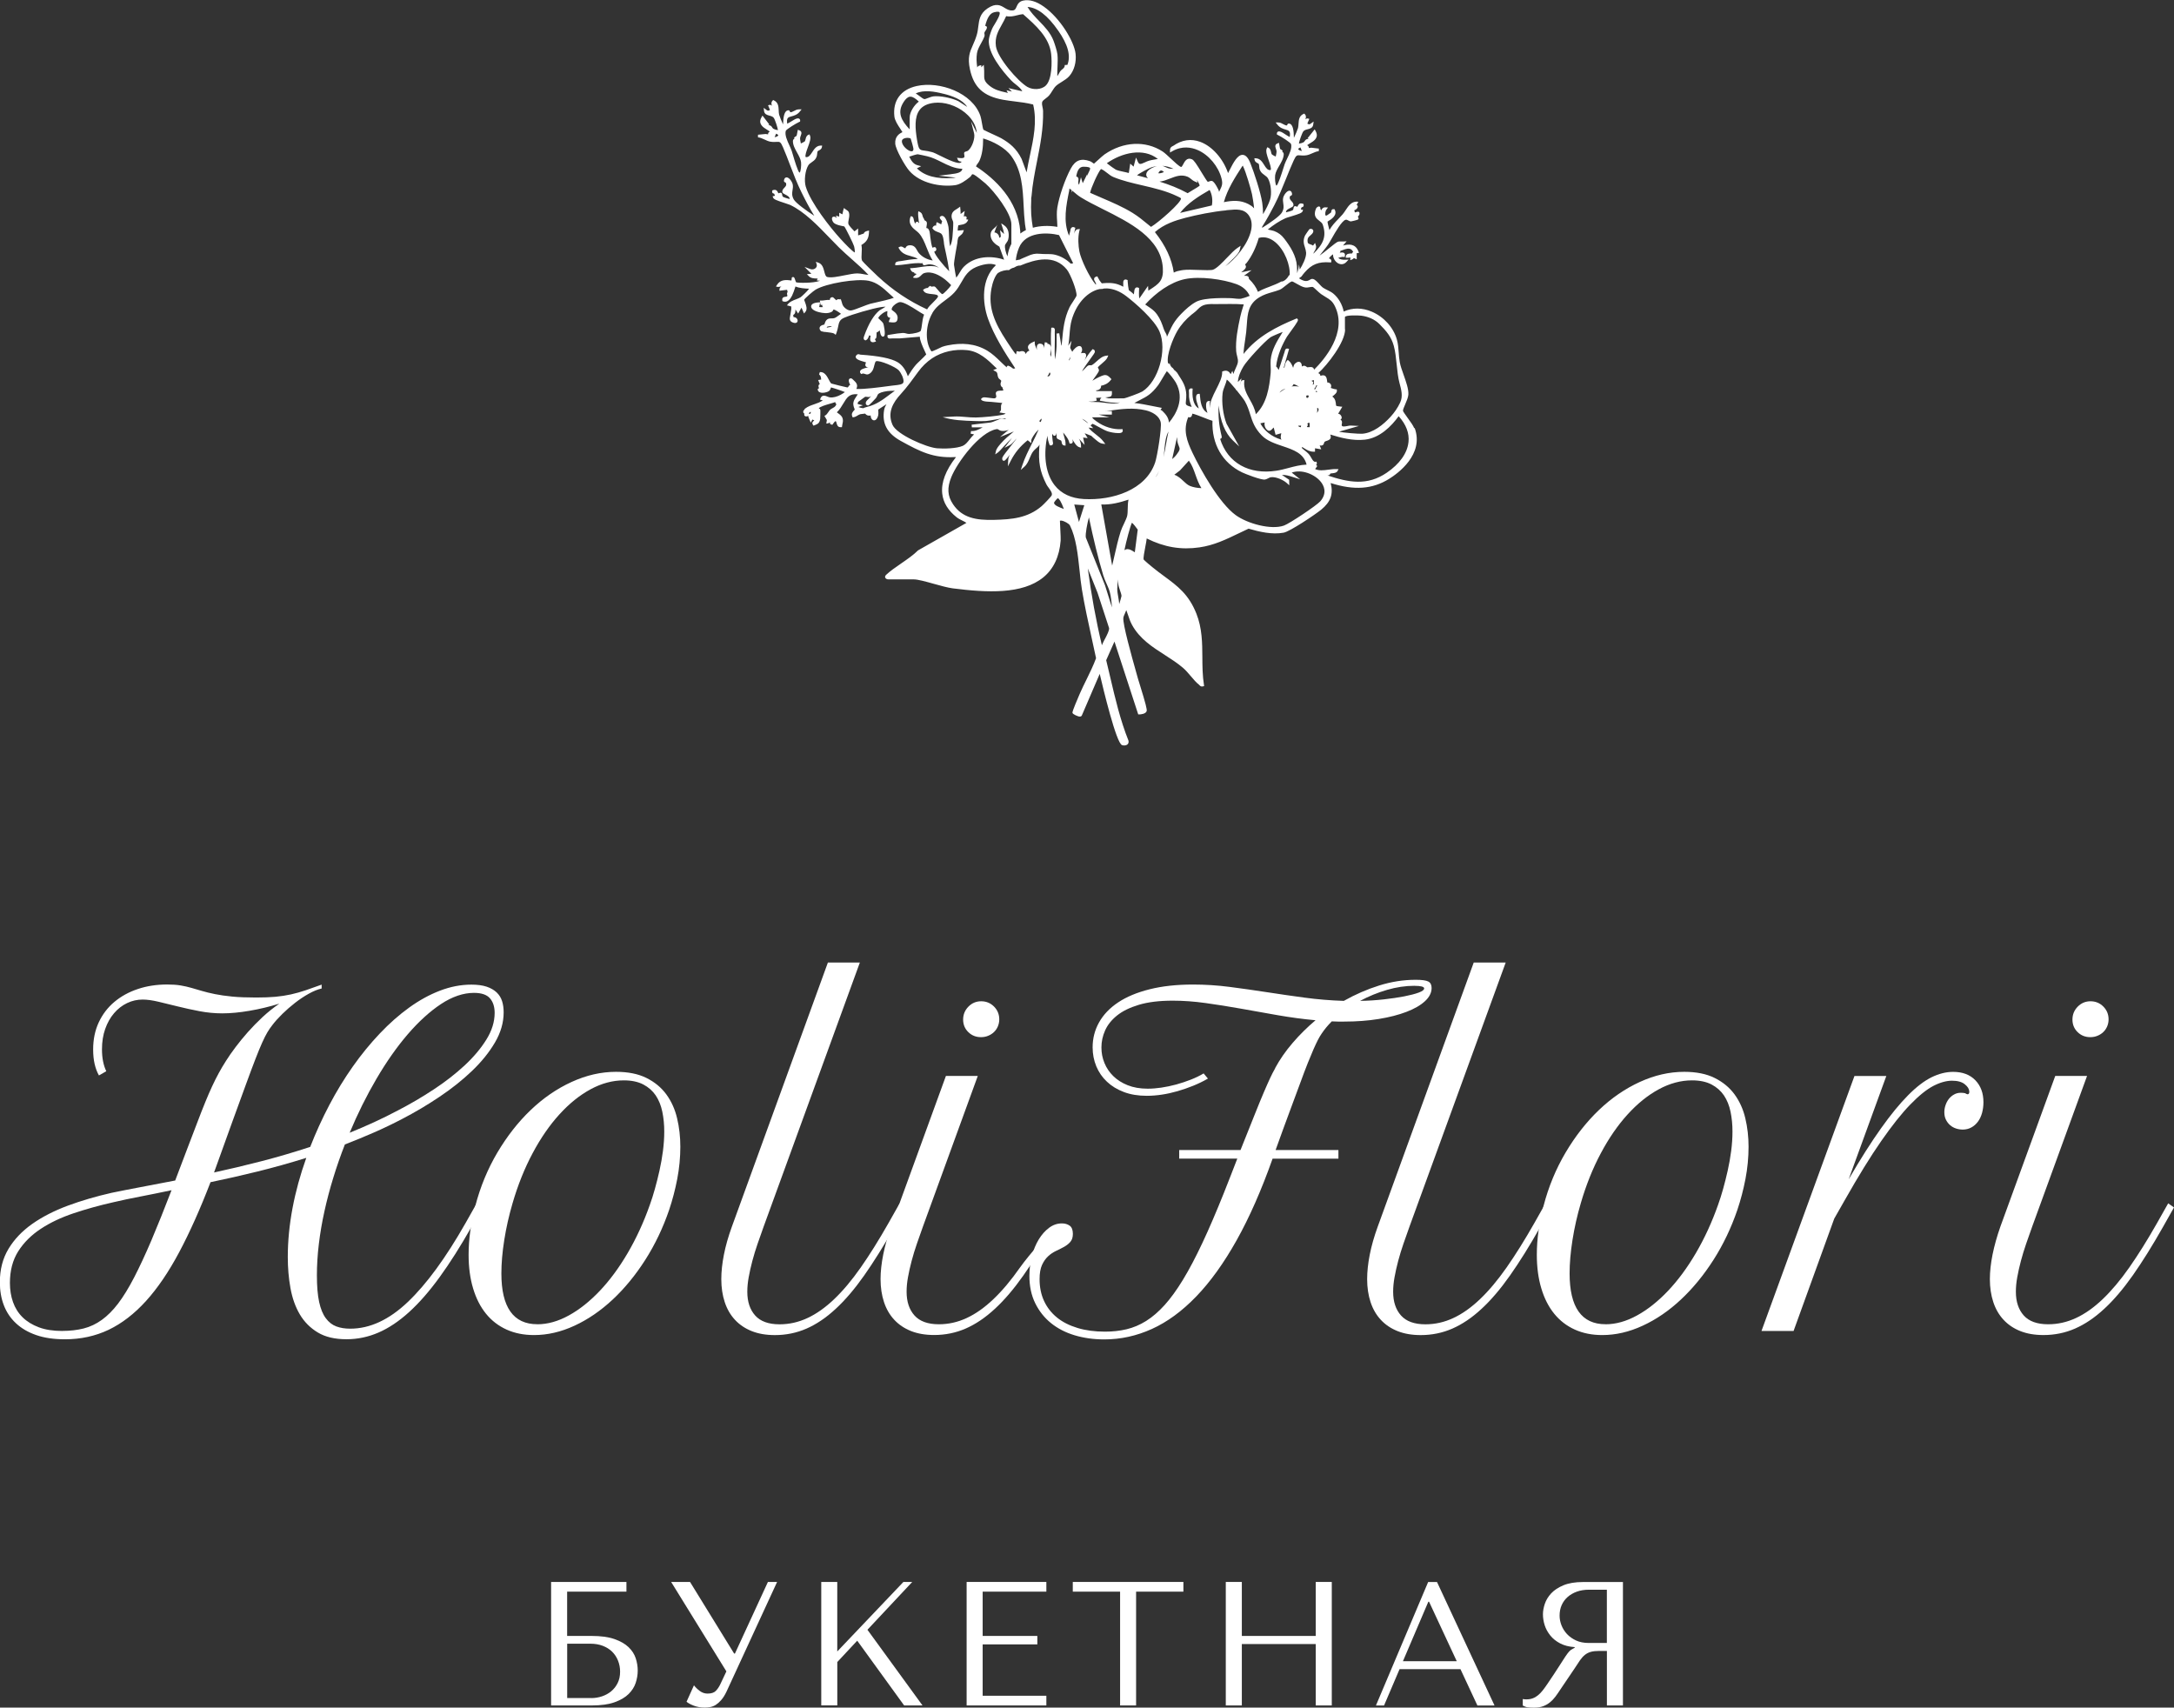 <?xml version="1.0" encoding="UTF-8"?> <svg xmlns="http://www.w3.org/2000/svg" id="_Слой_1" data-name="Слой 1" viewBox="0 0 504.15 395.97"><rect x="0" y="0" width="504.15" height="395.97" fill="#333333" stroke="none"/><defs><style> .cls-1 { fill: #fff; } </style></defs><g><path class="cls-1" d="M131.52,379.35h5.69c2.13,0,3.88.24,5.26.72,1.38.48,2.47,1.1,3.27,1.86.8.76,1.36,1.62,1.68,2.58.31.95.47,1.91.47,2.86s-.16,1.91-.47,2.86c-.31.95-.87,1.82-1.66,2.6-.79.78-1.88,1.41-3.25,1.9s-3.14.74-5.3.74h-9.41v-28.64h17.47v2.25h-13.75v10.27ZM137.15,393.76c.84,0,1.66-.14,2.47-.41.8-.27,1.51-.66,2.12-1.17s1.11-1.14,1.49-1.9c.38-.76.57-1.64.57-2.62,0-.93-.16-1.79-.49-2.6-.32-.8-.78-1.49-1.37-2.07-.58-.57-1.31-1.02-2.16-1.35-.86-.33-1.82-.49-2.87-.49h-5.38v12.6h5.63Z"></path><path class="cls-1" d="M170.27,383.44h.16l7.65-16.61h2.13l-11.74,25.45c-.38.79-.78,1.43-1.19,1.9-.41.48-.83.85-1.25,1.13-.42.27-.86.45-1.31.53-.45.08-.88.12-1.29.12-.93,0-1.77-.14-2.52-.43s-1.32-.59-1.7-.92l1.72-3.81c.35.46.8.9,1.35,1.31.55.41,1.15.61,1.8.61.87,0,1.51-.21,1.9-.61.4-.41.73-.89,1-1.43l1.47-3.11-12.81-20.74h4.38l10.23,16.61Z"></path><path class="cls-1" d="M190.44,366.83h3.72v16.12l15.34-16.12h2.05l-10.39,11.09,12.77,17.55h-4.26l-10.88-15.02-4.62,4.95v10.06h-3.72v-28.64Z"></path><path class="cls-1" d="M242.65,366.83v2.25h-14.77v10.27h12.68v1.96h-12.68v11.91h14.77v2.25h-18.49v-28.64h18.49Z"></path><path class="cls-1" d="M259.75,395.47v-26.39h-10.97v-2.25h25.65v2.25h-10.97v26.39h-3.72Z"></path><path class="cls-1" d="M287.98,395.47h-3.72v-28.64h3.72v12.52h17.14v-12.52h3.72v28.64h-3.72v-14.24h-17.14v14.24Z"></path><path class="cls-1" d="M324.56,387.05l-3.6,8.43h-1.88l12.11-28.64h2.05l13.34,28.64h-3.97l-3.93-8.43h-14.12ZM331.39,371.42h-.16l-5.89,13.79h12.48l-6.42-13.79Z"></path><path class="cls-1" d="M376.36,366.83v28.64h-3.72v-12.64h-1.81c-.77,0-1.4.07-1.91.21-.51.14-.97.37-1.38.7-.41.33-.79.75-1.15,1.27s-.78,1.16-1.27,1.92l-3.24,4.79c-.41.63-.8,1.2-1.19,1.72-.39.52-.82.96-1.28,1.33-.46.37-.98.66-1.56.88s-1.28.33-2.1.33c-.6,0-1.09-.03-1.47-.08-.38-.05-.76-.19-1.15-.41v-1.51c.14.03.27.05.41.06.14.01.27.02.41.02.57,0,1.08-.08,1.51-.25.44-.16.84-.4,1.23-.72.38-.31.75-.7,1.1-1.15s.72-.96,1.1-1.53c1.13-1.66,2.01-2.99,2.64-3.99.62-.99,1.12-1.76,1.49-2.31.37-.55.67-.94.9-1.19s.51-.45.84-.61l.41-.21v-.16c-1.31-.08-2.43-.37-3.37-.86-.93-.49-1.7-1.1-2.29-1.84s-1.03-1.53-1.3-2.39c-.27-.86-.4-1.7-.4-2.52,0-.74.14-1.54.43-2.41.29-.87.78-1.68,1.47-2.43.7-.75,1.64-1.38,2.84-1.88,1.2-.5,2.71-.76,4.54-.76h9.29ZM372.63,368.63h-4.15c-1.04,0-1.98.15-2.81.45-.83.3-1.55.72-2.15,1.25-.6.53-1.06,1.17-1.38,1.9-.32.74-.47,1.54-.47,2.41,0,.74.14,1.48.43,2.23s.72,1.43,1.29,2.05c.58.61,1.28,1.11,2.11,1.49s1.8.57,2.9.57h4.23v-12.36Z"></path></g><g><path class="cls-1" d="M22.95,249.39c-.43-.76-.77-1.65-1-2.64-.23-1-.35-2.13-.35-3.39,0-2.33.43-4.42,1.3-6.29.87-1.86,2.07-3.44,3.62-4.74,1.55-1.3,3.36-2.3,5.44-2.99,2.08-.7,4.35-1.05,6.81-1.05,1.2,0,2.24.07,3.12.22.88.15,1.72.34,2.52.57.8.23,1.62.47,2.47.72.85.25,1.84.49,2.97.72,1.13.23,2.46.42,3.99.57,1.53.15,3.39.22,5.59.22,1.7,0,3.18-.06,4.44-.17,1.26-.12,2.46-.3,3.59-.55,1.13-.25,2.26-.57,3.39-.95,1.13-.38,2.38-.82,3.74-1.32v.9c-.9.2-1.89.6-2.97,1.2-1.08.6-2.15,1.31-3.19,2.12-1.05.82-2.04,1.68-2.97,2.59-.93.92-1.7,1.77-2.3,2.57-.4.5-.78,1.06-1.15,1.67-.37.62-.77,1.42-1.22,2.42-.45,1-.97,2.27-1.57,3.82-.6,1.55-1.33,3.5-2.19,5.86-.87,2.36-1.91,5.21-3.12,8.56-1.21,3.34-2.64,7.29-4.27,11.85,3.53-.76,7.16-1.63,10.9-2.59,3.74-.96,7.54-2.08,11.4-3.34,1.3-3.33,2.78-6.57,4.44-9.73,1.66-3.16,3.48-6.13,5.44-8.91,1.96-2.78,4.05-5.33,6.26-7.66,2.21-2.33,4.48-4.33,6.81-6.01,2.33-1.68,4.71-2.99,7.14-3.92,2.43-.93,4.86-1.4,7.29-1.4,1.4,0,2.57.16,3.52.47.95.32,1.72.76,2.32,1.32.6.57,1.02,1.24,1.27,2.02.25.78.37,1.66.37,2.62,0,2.36-.67,4.69-2.02,6.99-1.35,2.3-3.13,4.5-5.34,6.61-2.21,2.11-4.73,4.12-7.56,6.01-2.83,1.9-5.72,3.61-8.68,5.14-2.16,1.13-4.35,2.18-6.56,3.14-2.21.97-4.43,1.88-6.66,2.74-1,2.56-1.9,5.14-2.69,7.73-.8,2.59-1.48,5.18-2.05,7.76-.57,2.58-1,5.11-1.3,7.61-.3,2.49-.45,4.91-.45,7.24,0,2.53.17,4.59.52,6.19.35,1.6.86,2.85,1.55,3.77.68.92,1.5,1.55,2.44,1.9s2.02.52,3.22.52c4.56,0,9.01-2.06,13.35-6.19,4.34-4.12,8.81-10.23,13.4-18.31l2.59-4.59,1.3.95-2.55,4.59c-2.53,4.46-4.98,8.33-7.36,11.6-2.38,3.28-4.74,5.98-7.09,8.11-2.35,2.13-4.71,3.71-7.09,4.74-2.38,1.03-4.85,1.55-7.41,1.55-2.7,0-4.92-.52-6.66-1.57-1.75-1.05-3.14-2.45-4.17-4.19-1.03-1.75-1.75-3.78-2.17-6.09-.42-2.31-.62-4.72-.62-7.21,0-3.69.37-7.48,1.1-11.35.73-3.87,1.8-7.76,3.19-11.65-3.83,1.2-7.6,2.25-11.33,3.17-3.73.92-7.35,1.74-10.88,2.47-2.39,6.22-4.81,11.62-7.24,16.19-2.43,4.57-5,8.36-7.71,11.35-2.71,2.99-5.61,5.22-8.68,6.69-3.08,1.46-6.45,2.2-10.11,2.2-2.56,0-4.78-.32-6.66-.97s-3.45-1.56-4.71-2.74c-1.27-1.18-2.2-2.58-2.82-4.19-.62-1.61-.92-3.4-.92-5.36,0-2.93.67-5.5,2-7.71,1.33-2.21,3.17-4.14,5.51-5.79,2.35-1.65,5.09-3.05,8.23-4.22,3.14-1.16,6.54-2.16,10.2-2.99,1.93-.4,4.13-.83,6.61-1.3,2.48-.46,5.18-.98,8.11-1.55,1.06-2.83,2.02-5.35,2.87-7.56.85-2.21,1.6-4.19,2.27-5.94.66-1.75,1.27-3.29,1.82-4.64.55-1.35,1.08-2.58,1.6-3.69.52-1.11,1.03-2.15,1.55-3.09.52-.95,1.07-1.89,1.67-2.82.63-1,1.37-2.06,2.22-3.19.85-1.13,1.8-2.29,2.84-3.47,1.05-1.18,2.18-2.34,3.39-3.47,1.21-1.13,2.52-2.18,3.92-3.14-2.26.7-4.56,1.25-6.89,1.65-2.33.4-4.44.6-6.34.6-1.76,0-3.52-.17-5.26-.5-1.75-.33-3.43-.7-5.04-1.1-1.61-.4-3.12-.76-4.52-1.1-1.4-.33-2.61-.5-3.64-.5-1.27,0-2.47.27-3.62.82-1.15.55-2.15,1.33-3.02,2.35-.87,1.01-1.55,2.23-2.05,3.64-.5,1.41-.75,2.99-.75,4.72,0,2,.33,3.69,1,5.09l-1.75,1ZM14.42,308.62c1.83,0,3.49-.19,4.99-.57,1.5-.38,2.9-1.05,4.22-2,1.31-.95,2.57-2.21,3.77-3.79,1.2-1.58,2.43-3.58,3.69-6.01,1.26-2.43,2.6-5.31,4.02-8.63,1.41-3.33,2.97-7.2,4.67-11.63-2.49.53-4.87,1.01-7.14,1.45-2.26.43-4.39.88-6.39,1.35-3.23.73-6.29,1.58-9.18,2.55-2.89.97-5.44,2.17-7.63,3.62-2.2,1.45-3.94,3.19-5.22,5.21-1.28,2.03-1.92,4.47-1.92,7.33,0,1.6.24,3.08.72,4.44.48,1.36,1.22,2.54,2.22,3.52,1,.98,2.25,1.75,3.77,2.32,1.51.57,3.32.85,5.42.85ZM109.93,230.23c-2.49,0-5.05.87-7.66,2.59-2.61,1.73-5.18,4.07-7.71,7.01-2.53,2.94-4.95,6.39-7.26,10.33-2.31,3.94-4.38,8.11-6.21,12.5,1.9-.76,3.78-1.58,5.66-2.44,1.88-.86,3.73-1.78,5.56-2.75,2.83-1.46,5.58-3.08,8.26-4.84,2.68-1.76,5.06-3.62,7.16-5.56,2.1-1.95,3.78-3.95,5.06-6.01,1.28-2.06,1.92-4.12,1.92-6.19,0-1.43-.37-2.56-1.1-3.39-.73-.83-1.96-1.25-3.69-1.25Z"></path><path class="cls-1" d="M110.23,279.63c1.16-4.46,2.87-8.58,5.11-12.37,2.25-3.79,4.82-7.08,7.73-9.86,2.91-2.78,6.07-4.95,9.48-6.51,3.41-1.56,6.84-2.35,10.3-2.35,2.79,0,5.15.47,7.06,1.42,1.91.95,3.45,2.22,4.62,3.82,1.16,1.6,2,3.44,2.49,5.54.5,2.1.75,4.29.75,6.59,0,2.49-.24,4.99-.72,7.49-.48,2.49-1.11,4.87-1.87,7.14-1.43,4.19-3.28,8.06-5.54,11.6-2.26,3.54-4.78,6.61-7.56,9.21-2.78,2.59-5.73,4.62-8.86,6.06-3.13,1.45-6.25,2.17-9.38,2.17-2.36,0-4.48-.42-6.36-1.27-1.88-.85-3.47-2.07-4.77-3.67-1.3-1.6-2.3-3.55-2.99-5.86-.7-2.31-1.05-4.92-1.05-7.81,0-1.83.13-3.7.4-5.61.27-1.91.65-3.82,1.15-5.71ZM124.6,307.08c2.39,0,4.83-.68,7.31-2.05,2.48-1.36,4.87-3.27,7.19-5.71,2.31-2.44,4.47-5.36,6.46-8.76s3.71-7.12,5.14-11.18c.4-1.1.79-2.33,1.17-3.69s.74-2.79,1.07-4.27c.33-1.48.6-2.99.8-4.54.2-1.55.3-3.05.3-4.52,0-1.6-.15-3.12-.45-4.57s-.81-2.7-1.52-3.77c-.72-1.06-1.68-1.91-2.89-2.55-1.22-.63-2.72-.95-4.52-.95-2.59,0-5.17.69-7.71,2.07-2.55,1.38-4.96,3.33-7.24,5.84-2.28,2.51-4.35,5.51-6.21,9.01-1.86,3.49-3.41,7.35-4.64,11.58-.83,2.83-1.47,5.66-1.92,8.51-.45,2.84-.67,5.43-.67,7.76,0,7.85,2.78,11.78,8.33,11.78Z"></path><path class="cls-1" d="M191.96,223.2h7.44l-22.31,61.23c-.47,1.3-.93,2.62-1.4,3.97-.47,1.35-.87,2.68-1.22,3.99-.35,1.31-.63,2.58-.85,3.79-.22,1.21-.32,2.34-.32,3.37,0,2.3.61,4.13,1.82,5.49,1.21,1.36,3.1,2.05,5.66,2.05,2.23,0,4.38-.48,6.46-1.45,2.08-.96,4.14-2.42,6.19-4.37,2.05-1.95,4.1-4.39,6.16-7.33s4.21-6.38,6.44-10.3l2.59-4.59,1.35.95-2.59,4.59c-2.43,4.29-4.75,8.01-6.96,11.15-2.21,3.14-4.42,5.74-6.64,7.78-2.21,2.05-4.47,3.57-6.76,4.57-2.3,1-4.74,1.5-7.33,1.5-2.03,0-3.82-.31-5.36-.92-1.55-.62-2.84-1.49-3.89-2.62-1.05-1.13-1.84-2.49-2.37-4.09-.53-1.6-.8-3.38-.8-5.34,0-1.73.2-3.62.6-5.66.4-2.05,1.02-4.22,1.85-6.51l22.26-61.23Z"></path><path class="cls-1" d="M219.36,249.49h7.39l-12.72,34.93c-.47,1.3-.93,2.62-1.4,3.97-.47,1.35-.87,2.68-1.22,3.99-.35,1.31-.63,2.58-.85,3.79-.22,1.21-.32,2.34-.32,3.37,0,2.3.61,4.13,1.82,5.49,1.21,1.36,3.1,2.05,5.66,2.05,2.23,0,4.38-.48,6.46-1.45,2.08-.96,4.14-2.42,6.19-4.37,2.05-1.95,4.1-4.39,6.16-7.33,2.06-2.94,7.78-9.36,7.78-9.36-2.43,4.29-4.75,8.01-6.96,11.15-2.21,3.14-4.42,5.74-6.64,7.78-2.21,2.05-4.47,3.57-6.76,4.57-2.3,1-4.74,1.5-7.33,1.5-2.03,0-3.82-.31-5.36-.92-1.55-.62-2.84-1.49-3.89-2.62-1.05-1.13-1.84-2.49-2.37-4.09-.53-1.6-.8-3.38-.8-5.34,0-1.73.21-3.63.62-5.69.42-2.06,1.02-4.22,1.82-6.49l12.72-34.93ZM223.35,236.42c0-1.16.41-2.16,1.22-2.99.81-.83,1.8-1.25,2.97-1.25s2.15.41,2.97,1.22c.81.82,1.22,1.81,1.22,2.97,0,.57-.11,1.11-.32,1.62-.22.52-.52.96-.9,1.32-.38.37-.83.66-1.35.87-.52.22-1.07.32-1.67.32-1.17,0-2.15-.39-2.94-1.17-.8-.78-1.2-1.75-1.2-2.92Z"></path><path class="cls-1" d="M295.69,247.7c1.1-2.03,2.45-3.98,4.07-5.86,1.61-1.88,3.39-3.63,5.31-5.26-2.93-.27-5.85-.66-8.76-1.17-2.91-.52-5.76-1.02-8.56-1.52-2.79-.5-5.52-.93-8.18-1.3-2.66-.37-5.21-.55-7.63-.55-3.09,0-5.7.32-7.81.95-2.11.63-3.81,1.46-5.09,2.49-1.28,1.03-2.2,2.19-2.77,3.47s-.85,2.59-.85,3.92.23,2.47.7,3.62c.47,1.15,1.15,2.16,2.05,3.04.9.88,2.01,1.59,3.34,2.12,1.33.53,2.88.8,4.64.8,1,0,2.06-.08,3.19-.25,1.13-.17,2.27-.41,3.42-.72,1.15-.32,2.27-.69,3.37-1.12,1.1-.43,2.1-.91,2.99-1.45l1,1.2c-1.1.63-2.25,1.19-3.44,1.67-1.2.48-2.4.9-3.62,1.25s-2.43.62-3.64.8c-1.21.18-2.37.27-3.47.27-2,0-3.77-.29-5.31-.87-1.55-.58-2.86-1.38-3.94-2.4-1.08-1.01-1.9-2.2-2.47-3.57-.56-1.36-.85-2.83-.85-4.39,0-2.1.5-4.03,1.5-5.81,1-1.78,2.47-3.32,4.42-4.62,1.95-1.3,4.38-2.31,7.29-3.04,2.91-.73,6.26-1.1,10.06-1.1,2.83,0,5.66.18,8.51.55,2.84.37,5.71.77,8.61,1.22,2.89.45,5.82.87,8.78,1.27s5.99.65,9.08.75c2.66-1.5,5.4-2.69,8.21-3.57,2.81-.88,5.63-1.32,8.46-1.32,1.43,0,2.4.13,2.92.4.52.27.77.77.77,1.5,0,1.1-.52,2.12-1.55,3.07-1.03.95-2.46,1.77-4.29,2.47-1.83.7-3.98,1.25-6.44,1.65-2.46.4-5.14.6-8.03.6h-1.42c-.48,0-.96-.02-1.42-.05-.93.93-1.71,1.88-2.35,2.84-.3.43-.59.92-.87,1.47-.28.55-.62,1.26-1,2.12-.38.87-.82,1.92-1.32,3.17-.5,1.25-1.09,2.8-1.77,4.67-.68,1.86-1.5,4.07-2.45,6.61-.95,2.55-2.04,5.53-3.27,8.96h14.57v2h-15.27c-2.59,7.32-5.37,13.62-8.33,18.91-2.96,5.29-6.09,9.64-9.38,13.05-3.29,3.41-6.72,5.92-10.28,7.53-3.56,1.61-7.24,2.42-11.03,2.42-2.46,0-4.75-.32-6.86-.95-2.11-.63-3.94-1.57-5.49-2.82-1.55-1.25-2.77-2.79-3.67-4.62-.9-1.83-1.35-3.94-1.35-6.34,0-1.6.19-3.13.57-4.59.38-1.46.92-2.75,1.6-3.87.68-1.11,1.48-2.01,2.39-2.69.91-.68,1.9-1.02,2.97-1.02.7,0,1.3.17,1.8.52s.75.99.75,1.92c0,.77-.19,1.37-.57,1.82-.38.45-.86.83-1.42,1.15-.57.32-1.19.63-1.87.95-.68.32-1.31.73-1.87,1.25-.56.52-1.04,1.19-1.42,2.02-.38.83-.57,1.93-.57,3.29,0,1.9.35,3.59,1.05,5.09.7,1.5,1.7,2.77,2.99,3.82s2.89,1.85,4.77,2.42,4,.85,6.36.85c1.76,0,3.43-.18,4.99-.55,1.56-.37,3.08-1.01,4.54-1.92,1.46-.91,2.89-2.15,4.29-3.69,1.4-1.55,2.82-3.51,4.27-5.89,1.45-2.38,2.94-5.21,4.49-8.51,1.55-3.29,3.2-7.14,4.96-11.53.6-1.5,1.16-2.91,1.67-4.24.52-1.33,1.01-2.59,1.47-3.79h-13.47v-2h14.22c1.33-3.33,2.42-6.05,3.27-8.18.85-2.13,1.56-3.87,2.15-5.24.58-1.36,1.07-2.45,1.45-3.27.38-.82.77-1.57,1.17-2.27ZM328.03,228.59c-2.1,0-4.22.32-6.39.95-2.16.63-4.24,1.48-6.24,2.55,1.9-.03,3.73-.15,5.51-.35,1.78-.2,3.36-.43,4.74-.7,1.38-.27,2.49-.56,3.34-.87.85-.32,1.27-.64,1.27-.97,0-.4-.75-.6-2.25-.6Z"></path><path class="cls-1" d="M341.73,223.2h7.44l-22.31,61.23c-.47,1.3-.93,2.62-1.4,3.97-.47,1.35-.87,2.68-1.22,3.99-.35,1.31-.63,2.58-.85,3.79-.22,1.21-.32,2.34-.32,3.37,0,2.3.61,4.13,1.82,5.49,1.21,1.36,3.1,2.05,5.66,2.05,2.23,0,4.38-.48,6.46-1.45,2.08-.96,4.14-2.42,6.19-4.37s4.1-4.39,6.16-7.33c2.06-2.94,4.21-6.38,6.44-10.3l2.59-4.59,1.35.95-2.59,4.59c-2.43,4.29-4.75,8.01-6.96,11.15-2.21,3.14-4.42,5.74-6.64,7.78-2.21,2.05-4.47,3.57-6.76,4.57-2.3,1-4.74,1.5-7.33,1.5-2.03,0-3.82-.31-5.36-.92-1.55-.62-2.84-1.49-3.89-2.62-1.05-1.13-1.84-2.49-2.37-4.09-.53-1.6-.8-3.38-.8-5.34,0-1.73.2-3.62.6-5.66.4-2.05,1.02-4.22,1.85-6.51l22.26-61.23Z"></path><path class="cls-1" d="M357.95,279.63c1.16-4.46,2.87-8.58,5.11-12.37,2.25-3.79,4.82-7.08,7.73-9.86,2.91-2.78,6.07-4.95,9.48-6.51,3.41-1.56,6.84-2.35,10.3-2.35,2.79,0,5.15.47,7.06,1.42,1.91.95,3.45,2.22,4.62,3.82,1.16,1.6,2,3.44,2.49,5.54.5,2.1.75,4.29.75,6.59,0,2.49-.24,4.99-.72,7.49-.48,2.49-1.11,4.87-1.87,7.14-1.43,4.19-3.28,8.06-5.54,11.6-2.26,3.54-4.78,6.61-7.56,9.21s-5.73,4.62-8.86,6.06c-3.13,1.45-6.25,2.17-9.38,2.17-2.36,0-4.48-.42-6.36-1.27-1.88-.85-3.47-2.07-4.77-3.67-1.3-1.6-2.3-3.55-2.99-5.86-.7-2.31-1.05-4.92-1.05-7.81,0-1.83.13-3.7.4-5.61.27-1.91.65-3.82,1.15-5.71ZM372.32,307.08c2.39,0,4.83-.68,7.31-2.05,2.48-1.36,4.87-3.27,7.19-5.71,2.31-2.44,4.47-5.36,6.46-8.76s3.71-7.12,5.14-11.18c.4-1.1.79-2.33,1.17-3.69s.74-2.79,1.07-4.27c.33-1.48.6-2.99.8-4.54.2-1.55.3-3.05.3-4.52,0-1.6-.15-3.12-.45-4.57-.3-1.45-.81-2.7-1.52-3.77-.72-1.06-1.68-1.91-2.89-2.55-1.22-.63-2.72-.95-4.52-.95-2.59,0-5.17.69-7.71,2.07-2.55,1.38-4.96,3.33-7.24,5.84-2.28,2.51-4.35,5.51-6.21,9.01-1.86,3.49-3.41,7.35-4.64,11.58-.83,2.83-1.47,5.66-1.92,8.51-.45,2.84-.67,5.43-.67,7.76,0,7.85,2.78,11.78,8.33,11.78Z"></path><path class="cls-1" d="M456.65,253.04c0-.53-.34-1.07-1.02-1.62-.68-.55-1.67-.82-2.97-.82s-2.78.41-4.34,1.22c-1.56.82-3.34,2.25-5.34,4.32-2,2.06-4.23,4.87-6.71,8.43-2.48,3.56-5.28,8.1-8.41,13.62l-2.5,4.39-9.43,26.05h-7.44l21.56-59.13h7.39l-8.73,23.95c2.73-4.69,5.22-8.62,7.49-11.8,2.26-3.18,4.36-5.74,6.29-7.68,1.93-1.95,3.74-3.33,5.44-4.17,1.7-.83,3.36-1.25,4.99-1.25,2.2,0,3.92.65,5.17,1.95,1.25,1.3,1.87,2.99,1.87,5.09,0,.87-.11,1.69-.32,2.47-.22.78-.53,1.46-.95,2.02-.42.57-.92,1.02-1.52,1.35-.6.33-1.27.5-2,.5-.53,0-1.06-.08-1.57-.25s-.97-.42-1.37-.77c-.4-.35-.72-.77-.97-1.27s-.37-1.08-.37-1.75c0-.53.09-1.07.28-1.62.18-.55.44-1.03.77-1.45s.73-.76,1.2-1.02c.47-.27.98-.4,1.55-.4.37,0,.72.03,1.05.1.07.07.16.12.28.17.12.05.21.08.27.08.27,0,.4-.23.4-.7Z"></path><path class="cls-1" d="M476.61,249.49h7.38l-12.72,34.93c-.47,1.3-.93,2.62-1.4,3.97-.47,1.35-.87,2.68-1.22,3.99-.35,1.31-.63,2.58-.85,3.79-.22,1.21-.32,2.34-.32,3.37,0,2.3.61,4.13,1.82,5.49,1.21,1.36,3.1,2.05,5.66,2.05,2.23,0,4.38-.48,6.46-1.45,2.08-.96,4.14-2.42,6.19-4.37,2.04-1.95,4.1-4.39,6.16-7.33,2.06-2.94,4.21-6.38,6.44-10.3l2.59-4.59,1.35.95-2.59,4.59c-2.43,4.29-4.75,8.01-6.96,11.15-2.21,3.14-4.42,5.74-6.64,7.78-2.21,2.05-4.47,3.57-6.76,4.57-2.29,1-4.74,1.5-7.33,1.5-2.03,0-3.82-.31-5.36-.92s-2.84-1.49-3.89-2.62c-1.05-1.13-1.84-2.49-2.37-4.09-.53-1.6-.8-3.38-.8-5.34,0-1.73.21-3.63.62-5.69.42-2.06,1.02-4.22,1.82-6.49l12.72-34.93ZM480.6,236.42c0-1.16.41-2.16,1.22-2.99.82-.83,1.8-1.25,2.97-1.25s2.15.41,2.97,1.22c.81.82,1.22,1.81,1.22,2.97,0,.57-.11,1.11-.32,1.62-.22.52-.52.96-.9,1.32-.38.37-.83.66-1.35.87-.52.22-1.07.32-1.67.32-1.16,0-2.15-.39-2.94-1.17-.8-.78-1.2-1.75-1.2-2.92Z"></path></g><path class="cls-1" d="M327.96,99.3c-.22-.61-.9-1.53-1.55-2.43-.43-.6-1.02-1.41-1.06-1.61-.02-.24.26-.92.52-1.51.34-.8.69-1.62.73-2.25.08-1.24-.52-2.94-1.1-4.58-.38-1.07-.74-2.08-.89-2.92-.14-.75-.2-1.51-.25-2.25-.07-.99-.14-2-.42-3-.78-2.8-3.01-5.28-5.83-6.48-2.22-.95-4.51-.95-6.5-.03-.34-1.67-1.24-3.22-2.46-4.2-.39-.31-.87-.55-1.34-.78-.4-.2-.78-.39-1.07-.6-.21-.15-.48-.45-.77-.76-.51-.55-1-1.08-1.45-1.2-.43-.12-.66.14-1,.31-.44.21-.85.2-1.31.03-.32-.12-.62-.27-.9-.46-.02-.02-.05-.03-.07-.05.18-.13.36-.26.54-.4.01-.01.03-.02.04-.03.21-.3.44-.6.74-.94,1.64-1.89,3.22-2.51,5.84-2.32l.29.02.04-.29c.06-.45-.36-.59-.54-.65,0,0-.01,0-.02,0,.18-.29.66-.78.96-.95-.03.93.54,1.74,1.18,2.09.67.36,1.39.25,1.91-.31l.53-.56-.77.04c-.74.03-1.28-.1-1.65-.42.33-.14.99-.27,1.18-.24l.29.06.07-.29c.06-.26.02-.47-.11-.62-.23-.24-.6-.19-.96-.13-.04,0-.09.01-.14.02.1-.07.19-.17.16-.35v-.08c.21-.06.42-.14.64-.22.7-.26,1.31-.48,1.93-.1.05.03.13.14.2.24.06.08.13.18.22.27-.14.1-.2.24-.24.39-.07,0-.18.01-.27.02-.41.01-1.09.03-1.19.63l-.06.34.35.02c.13,0,.27,0,.41-.02.12-.01.33-.03.36-.03,0,0,.01.03,0,.11l-.07.51.48-.18c.21-.08.31-.2.36-.32.06.02.14.05.25.1l.43.19v-1.43c.06,0,.11.01.18,0l.35-.08-.13-.33c-.71-1.82-2.24-1.73-3.57-1.35l.83-.99-.72.05c-.14.01-.29,0-.44,0-.25-.01-.5-.03-.75.02-.32.06-1.04.63-2.51,1.82-.65.53-1.27,1.03-1.55,1.21-.06.04-.14.1-.22.16-.03.02-.06.04-.08.06.25-.34.52-.67.79-1,.4-.49.81-1,1.18-1.54.22-.33.51-.84.85-1.43.87-1.53,2.34-4.09,3.2-4.33.22-.06.39.01.63.15.2.1.42.24.69.21.01,0,1.45-.29,1.62-.47.15-.16.06-.35.01-.43-.02-.04-.08-.16-.09-.18.01-.05.06-.1.12-.16.13-.14.34-.37.24-.76l-.02-.08-.06-.06c-.17-.17-.39-.1-.72,0-.06.02-.16.05-.26.08,0-.16-.07-.32-.13-.45,0-.01-.01-.03-.02-.05.24-.1.6-.26.76-.6.09-.19.09-.35,0-.49-.05-.08-.12-.13-.2-.15l.39-.74c-1.49-.25-2.28.94-2.97,1.99-.23.35-.45.67-.68.94-.34.39-.69.75-1.02,1.1-.75.77-1.46,1.52-2.03,2.53-.05-.23-.12-.47-.18-.71-.12-.47-.26-.99-.25-1.26.04-.03.1-.06.16-.1.65-.4,2.17-1.33,1.52-2.63l-.08-.15h-.17c-.34-.05-.53.15-.57.55-.01.13-.02.2-.07.24-.08.06-.66.48-.8.57-.16.11-.36.19-.42.12-.19-.2-.12-1.01.19-1.41l.35-.45-.57-.04c-.26-.02-.5.06-.69.22-.13.12-.24.28-.32.48l-.22-.38c.08-.34-.1-.46-.19-.5-.32-.14-.72.29-.79.45-.72,1.72.1,2.35.77,2.86.34.26.65.5.78.86.99,2.86.02,4.62-2.16,6.76,0-.12.07-.27.24-.55.23-.37.51-.83.33-1.39l-.19-.56-.46.62c-.2-.14-.43-.22-.63-.29-.4-.14-.56-.22-.61-.46-.18-.93.2-1.25.63-1.62.24-.21.49-.42.62-.73.13-.31,0-.55-.16-.67-.22-.16-.55-.15-.74.01-.12.11-.94,1.36-.97,1.42-.54,1.16-.28,1.99-.02,2.79.12.4.24.78.27,1.2.06,1.12-.83,2.89-1.49,3.91-.02-.38-.08-.78-.18-1.19-.05.69-.19,1.37-.4,2.03-.02-.54-.02-1.08-.06-1.63-.17-2.42-1.52-4.55-2.97-6.42-.63-.82-1.35-1.36-2.33-1.73-.11-.04-.79-.22-1.46-.35,1.32-1.06,2.69-1.98,4.1-2.62.18-.08.66-.23,1.17-.38,1.97-.59,2.64-.85,2.79-1.21l.13-.34-.36-.07c-.11-.02-.15-.05-.16-.06,0,0-.03-.1.19-.49.13,0,.29-.04.39-.19.07-.1.09-.23.06-.39l-.04-.17-.16-.06c-.75-.27-1.01.25-1.14.5-.04.09-.1.2-.14.22,0-.01-.11-.05-.17-.08-.17-.06-.38-.14-.55.02-.1.1-.11.22-.13.33-.02.18-.04.4-.29.57-.15.09-1.05.36-1.47.43-.02-.48.46-.75,1.07-1.04.35-.17.61-.29.65-.55.08-.45-.21-.75-.45-1.01-.3-.32-.53-.57-.35-1.09.03-.08.12-.12.22-.16.07-.03.29-.11.27-.36-.06-.67-.4-.79-.59-.8-.65-.01-1.35,1.07-1.47,1.63-.1.49-.04.91.02,1.32.09.63.18,1.23-.31,2.1-.45.81-2.83,2.47-4.6,3.57.01-.1.02-.2.03-.29,1.09-1.71,2.02-3.44,2.8-4.95,1.06-2.05,1.92-4.18,2.75-6.23.55-1.37,1.12-2.78,1.74-4.14.58-1.28.8-1.27,1.52-1.2.36.03.82.07,1.43-.02.46-.07.92-.27,1.37-.47.5-.22,1.02-.46,1.5-.47l.03-.61-1.75-.21-.59.07c.01-.06.01-.13,0-.19-.04-.24-.22-.37-.39-.45.17-.14.43-.3.66-.44.86-.51,2.17-1.28,1.32-2.84l-.22-.41-1.64,2.05.26.09s-.09.03-.12.04c-.24.07-.39.11-.5.18-.15.1-.23.23-.31.34-.08.13-.15.23-.31.32-.26.14-.67.26-1.05.29.07-.56.75-2.48,1.03-2.83.24-.31.62-.4,1.02-.5.52-.13,1.18-.29,1.28-1.09l.09-.7-.57.42c-.41.3-.45.28-.82.1-.02-.01-.05-.02-.07-.04l.46-1.09-.34-.09c-.19-.05-.38.03-.57.18.16-.38.22-.8-.11-1.16l-.15-.16-.2.09c-1.01.46-1.07,1.41-1.13,2.25-.02.34-.04.69-.12,1.02-.07.29-.67,1.73-.95,2.26-.03-1.68-.2-3.23-1.16-3.31-.31-.02-.38.27-.41.38,0,.02-.01.04-.02.06-.29.03-.57-.13-.89-.3-.32-.18-.68-.38-1.11-.39h-.64s.39.49.39.49c.58.76,1.31.98,1.89,1.15.79.23,1.22.36.98,1.73-.3-.14-.81-.47-1.11-.67-.4-.26-.66-.42-.81-.48-.25-.1-.62-.25-.88-.05-.08.06-.2.2-.18.47l.02.17.16.07c.81.38,2.96,1.75,3.11,2.13.26.94-.36,2.23-.91,3.37-.22.45-.42.87-.56,1.25-.08.22-.2.6-.34,1.05-.32,1.02-1.18,3.73-1.57,3.97-.3-.14-.4-1.82-.31-2.43.11-.73.54-1.48.96-2.2.5-.86,1.02-1.74,1.03-2.67,0-.36-.25-.5-.36-.56.02-.04.05-.12.11-.23l-.47-.38s-.07.05-.07.05c-.07-.09-.18-.74-.22-.98l-.09-.52-.34.12c-.22.08-.37.2-.45.37-.14.28-.02.59.08.89.07.21.15.42.15.61,0,.29-.07.57-.13.87-.02.11-.05.21-.07.32-.31-.14-.79-.4-.88-.49-.1-.11-.15-.33-.2-.56-.09-.37-.19-.8-.59-.99l-.28-.13-.13.28c-.29.62.07,1.66.45,2.76.27.79.68,1.96.44,2.26-.67.07-1-.41-1.49-1.19-.44-.7-.93-1.49-1.9-1.54l-.37-.02.05.37c.06.42.42.63.69.77.1.06.25.14.28.19.06.11.07.29.09.49.02.33.05.75.32,1.2.23.39.58.65.93.9.32.23.61.45.79.75.7,1.21.93,3.56.49,4.94-.33,1.02-.92,2.18-1.63,3.37,0-.94-.06-1.83-.19-2.68-.38-2.46-1.85-6.9-2.73-9.11-.51-1.3-1.1-1.94-1.79-1.97-1.21-.05-2.19,1.85-3.04,3.53-.12.24-.24.48-.36.7-1.13-3.32-3.69-6.24-6.47-7.25-2.12-.78-4.26-.46-6.21.91-.05.04-.11.06-.17.09-.22.11-.58.29-.6.82l-.02.66.57-.32c2.3-1.3,4.43-.86,5.82-.27,2.6,1.11,4.84,3.78,5.57,6.63.32,1.25.06,1.77-.33,2.57-.08.17-.17.34-.25.53-.02-.13-.04-.27-.1-.4,0-.02-.92-2-1.53-2.14-.25-.06-.48.03-.68.11-.29.11-.31.1-.36.03-.26-.29-.8-1.17-1.32-2.02-1.21-1.99-1.83-2.95-2.29-3.15-1.17-.51-1.7.52-2.02,1.13-.2.39-.38.69-.5.65-.43-.1-1.58-1.18-2.42-1.97-.72-.68-1.4-1.31-1.87-1.62-3.97-2.58-9.13-2.32-13.47.68-.31.21-.94.79-1.56,1.35-.34.31-.75.68-.89.8-.08-.05-.2-.14-.29-.2-.2-.15-.41-.3-.61-.37-2.09-.76-3.43-.24-4.48,1.71-1.35,2.51-2.69,6.4-3.12,9.06-.17,1.06-.11,2.13-.04,3.17.03.42.05.86.06,1.28-2.06-.35-4-.26-5.69.2-.17-1.04-.32-2.09-.38-3.11-.06-1.11-.06-2.21,0-3.3-.03-.29,0-.59.07-.89.22-2.77.75-5.46,1.27-8.08.74-3.73,1.5-7.59,1.41-11.7,0-.31-.07-.6-.13-.88-.08-.39-.16-.76-.09-1.15.06-.3.46-.6.85-.89.27-.2.55-.42.76-.66.26-.3.49-.66.71-1.02.27-.42.54-.86.85-1.16.36-.35.85-.65,1.36-.97.65-.4,1.32-.82,1.8-1.38,1.11-1.29,1.64-3.21,1.43-5.14-.32-2.88-3.6-8.28-7.35-10.93-1.78-1.26-3.41-1.73-4.84-1.4-.97.22-1.27.89-1.5,1.42-.22.51-.37.84-1,.86-.73.03-1.24-.29-1.79-.62-.92-.56-1.96-1.2-3.94.14-1.78,1.21-1.95,2.66-2.14,4.18-.08.65-.16,1.32-.37,2.01-.27.91-.58,1.61-.88,2.29-.72,1.62-1.28,2.9-.69,5.64.9,4.2,3.14,6.24,7.71,7.07.91.16,1.85.28,2.75.39,1.39.17,2.83.35,4.2.71.94,3.94.08,7.95-.75,11.82-.27,1.28-.56,2.6-.77,3.91l-1.16-3.12c-1.21-2.42-2.71-3.63-4.72-4.79-.28-.16-.98-.48-1.8-.86-.87-.4-2.19-1.01-2.33-1.11-.11-.18-.24-.94-.35-1.56-.11-.62-.22-1.26-.35-1.64-1.83-5.37-9.45-8.13-14.78-6.94-3.71.83-5.59,3.41-5.17,7.08.11.94.83,2.02,1.36,2.81.2.29.43.64.51.8-.02.01-.05.03-.08.04-.51.26-1.72.88-1.59,2.64.1,1.38,2.28,5.17,3.24,6.27,2.56,2.95,7.32,3.81,10.66,3.35,1.16-.16,2.43-1.07,3.41-1.86.17-.14.28-.3.36-.44.17-.26.19-.31.6-.13.42.19,2.09,1.54,2.67,2.05,2.06,1.82,5.99,6.92,5.99,9.45v4.55c-.46.86-.76,1.83-.91,2.9-.42-.88-.65-2.06-.58-2.54.03-.17.17-.37.32-.58.17-.24.34-.48.42-.76.3-1.12.16-2.57-.86-3.28-.24-.17-.5-.39-.76-.5.23.83.59,1.57.66,2.47-.31-.3-.61-.6-.92-.9.05.38.11.76.16,1.15.02.14.04.29-.02.41-.05.13-.21.23-.34.16.02-.6-.51-1.16-1.11-1.19.21-.63.45-1.25.72-1.85-.34.77-1.31,1.03-1.55,1.95-.15.59,0,1.24.33,1.76.22.35.52.65.84.91.05.04.82.51.82.53l1.1,3.03c-2.93-1-6.77-.89-9.27,1.56-.46.45-.78.98-1.09,1.5-.21.36-.42.7-.66,1-.03.04-.05.07-.07.11-.16-.5-.38-1.96-.53-2.96-.09-.61.76-4.95.77-5.08.02-.38.07-.83.19-1.2.06-.19.25-.33.46-.51.27-.21.57-.45.71-.84l.16-.45-1.44.12c0-.37.08-1.01.15-1.23.09-.03.28-.06.43-.08.92-.14,1.53-.33,1.88-1.23-.18-.03-.35-.06-.53-.09.18-.13.22-.42.07-.59-.15-.17-.44-.17-.59,0,.07-.45.15-.9.22-1.35-.32.24-.64.48-.95.72,0-.57-.03-1.14-.11-1.71-.25.19-.48.37-.75.53-.62.37-1.32.79-1.23,1.89.02.26.12.49.21.71.09.2.17.38.17.56.02.74-.09,2.44-.18,3.33-.05.55-.19,1.46-.54,2.16-.2-.82-.23-1.71-.26-2.57-.02-.61-.04-1.24-.12-1.85-.04-.33-.46-2.22-1.23-2.55-.22-.1-.46-.07-.66.08l-.11.09-.02.13c-.02.18.08.31.29.57.08.1.24.3.26.3,0,.04-.03.1-.06.18-.05.15-.12.34-.15.55l-1.03-.52-.12.33c-.06.16-.04.33,0,.48-.09-.03-.19-.04-.3-.02-.22.04-.4.19-.53.44l-.09.16.1.15c.31.45.8.62,1.22.78.27.1.53.19.72.34.48.4.59,1.52.69,2.51.04.43.84,3.62,1.15,5.99.01.08.02.15.03.23-1.29-1.28-3.3-3.72-3.47-4.56.14-.03.35-.1.44-.3.07-.16.06-.34-.05-.55l-.06-.08c-.19-.19-.44-.08-.6,0-.03.02-.09.04-.08.06-.26-.21-.46-1.73-.56-2.47-.08-.59-.06-2.1-.93-2.12.04-.24.07-.48.11-.73.05-.3.07-.66-.16-.85-.13-.11-.32-.14-.4-.29-.03-.07-.04-.14-.06-.21-.03-.08-.08-.14-.13-.21-.17-.25-.21-.56-.31-.84-.16-.45-.49-.58-.89-.76-.16.84.07,1.68.11,2.53.03-.02.06-.03.09-.05.02.11-.05.22-.16.25.02-.2-.22-.35-.42-.29-.19.06-.31.27-.33.47-.15-.25-.26-.52-.32-.8-.05-.23-.07-.46-.18-.66-.11-.2-.36-.35-.58-.26-.55,1.44,0,2.33,1.14,3.22.26.21.54.42.75.65.83.89,1.32,2.13,1.84,3.44.4,1.01.81,2.05,1.39,2.92-1.28-.2-2.42-.8-3.21-1.71-.16-.18-.28-.4-.41-.63-.31-.56-.69-1.25-1.73-1.19-.72.04-.9.46-.99.69-.14.01-.25-.06-.42-.17-.21-.14-.52-.35-.91-.15l-.29.15.16.28c.67,1.16,1.7,1.44,2.69,1.71.61.17,1.18.32,1.66.67-1.31.04-2.63.25-3.97.49-.05,0-.11.01-.19.02-.41.04-1.09.11-1.08.64v.31s.32-.01.32-.01c.77-.03,1.56-.14,2.33-.24,1.21-.17,2.46-.34,3.63-.2l.04-.3.03.39c.07.31.27.34.38.34.19-.01.37-.05.55-.1.27-.06.53-.13.89-.09.74.07,1.41.34,1.97.8-.31-.16-.64-.31-1.06-.36-1.11-.13-2.23.03-3.32.2-.63.1-1.27.19-1.89.23l-.45.02.18.41c.19.43.53.56.89.57l-.18.15.65.21s-.78.68-.79.67c0,.05,0,.09.01.15.03.02.07.04.11.07l.41.03c.66.05,1.01-.31,1.32-.62.21-.22.42-.42.72-.51,1.73-.53,3.58.52,4.83,1.5.28.22,1.14.99,1.4,1.3-.4.62-1.72,2.01-2.04,2.08-.24,0-.93-.84-1.19-1.15-.36-.44-.49-.58-.65-.62-.15-.04-.29,0-.42.01-.22.04-.35.07-.54-.17l-.51.33c.03.06.06.12.07.16-.25,0-.64.02-1.03.3l-.22.16.14.24c.33.57,1.14.66,1.93.73.83.08,1.38.16,1.41.51.03.27-.69.97-1.16,1.44-.57.56-1.11,1.09-1.37,1.6-4.19-1.9-8.05-4.5-11.48-7.71-1-.93-3.42-3.28-3.6-3.59-.18-.4-.14-1.08-.1-1.73.04-.66.08-1.33-.06-1.9,1.24-.73,1.7-1.53,1.76-2.96l.02-.4-.39.09c-.53.12-.76.35-.85.62-.12.02-.27.07-.47.15-.18.07-.58.22-.83.27v-1.6s-.84.67-.84.67c-.39-.36-1.29-1.39-1.38-1.62-.12-.34-.04-.76.05-1.2.1-.52.21-1.06.02-1.6-.1-.28-.39-.46-.66-.64-.17-.11-.33-.21-.45-.37-.21.42-.27,1.01-.38,1.48-.25-.12-.49-.25-.74-.37,0,.3,0,.61,0,.91-.25-.08-.5-.17-.75-.25.05.19.09.37.14.56-.15-.17-.36-.31-.59-.31-.89,0-.37,1.2,0,1.48.54.42,1.31.56,1.96.7.18.04.4.09.41.08.28.3,2.14,4.07,2.27,4.59.15.6.21,1.23.16,1.46-.51-.24-2.05-1.78-3.38-3.25-2.26-2.49-6.82-8.2-7.98-12.02-.42-1.39-.14-3.74.58-4.93.18-.3.48-.51.8-.73.35-.24.71-.5.94-.88.28-.45.31-.86.34-1.19.02-.2.03-.37.1-.48.03-.05.18-.13.28-.18.27-.14.63-.34.7-.76l.06-.37h-.37c-.97.03-1.48.81-1.93,1.51-.5.77-.84,1.24-1.51,1.16-.23-.31.2-1.47.49-2.25.4-1.09.78-2.12.5-2.75l-.13-.28-.28.13c-.41.18-.52.6-.61.97-.06.22-.11.45-.21.55-.1.08-.58.33-.89.47-.02-.11-.04-.21-.06-.32-.06-.3-.12-.58-.12-.87,0-.19.08-.4.16-.61.11-.3.23-.6.1-.89-.08-.17-.23-.29-.44-.37l-.34-.12-.1.52c-.04.24-.16.89-.23.98,0,0-.02,0-.07-.05l-.48.38c.06.11.09.19.11.23-.12.06-.37.19-.37.55-.01.93.49,1.82.97,2.69.41.73.83,1.48.92,2.22.08.61-.05,2.3-.36,2.43-.38-.25-1.19-2.97-1.49-4-.13-.46-.25-.84-.32-1.06-.13-.38-.33-.81-.53-1.26-.53-1.15-1.12-2.45-.84-3.39.16-.37,2.34-1.7,3.15-2.07l.16-.07.02-.17c.03-.27-.09-.41-.17-.47-.26-.2-.63-.06-.88.03-.15.06-.41.21-.82.46-.31.19-.83.51-1.13.64-.21-1.38.22-1.5,1.02-1.71.59-.16,1.32-.36,1.91-1.11l.4-.5h-.64c-.43,0-.8.2-1.12.37-.32.17-.6.32-.89.29,0-.02-.01-.04-.02-.06-.03-.11-.09-.41-.4-.39-.97.06-1.17,1.6-1.23,3.28-.27-.53-.84-1.98-.91-2.27-.07-.33-.09-.68-.1-1.02-.04-.84-.08-1.79-1.08-2.27l-.2-.1-.15.16c-.34.35-.29.78-.13,1.16-.18-.15-.37-.24-.56-.19l-.34.09.44,1.09s-.05.02-.08.04c-.37.17-.41.19-.81-.11l-.56-.43.07.7c.08.8.73.97,1.25,1.11.4.11.77.2,1.01.52.27.35.91,2.29.97,2.85-.37-.04-.79-.17-1.04-.31-.15-.09-.22-.2-.3-.33-.07-.12-.16-.25-.3-.35-.1-.07-.25-.12-.49-.19-.04-.01-.08-.02-.12-.04l.26-.08-1.6-2.08-.23.4c-.88,1.54.41,2.34,1.27,2.87.24.15.49.3.66.45-.17.08-.35.21-.39.44-.01.07-.01.13,0,.19l-.59-.08-1.76.17v.61c.5.03,1.01.27,1.51.5.44.21.9.42,1.36.5.62.1,1.07.07,1.43.05.72-.05.94-.06,1.49,1.23.59,1.37,1.14,2.79,1.66,4.17.79,2.07,1.61,4.21,2.63,6.28.82,1.66,1.8,3.58,2.98,5.46-1.77-1.13-4.32-2.97-4.78-3.82-.47-.88-.37-1.48-.27-2.11.07-.41.14-.83.05-1.32-.1-.56-.78-1.66-1.43-1.66-.2,0-.54.12-.61.79-.03.24.19.33.26.36.1.04.19.08.21.17.17.52-.07.77-.37,1.08-.25.26-.54.55-.47,1,.04.26.29.38.64.56.61.31,1.08.59,1.05,1.06-.42-.09-1.31-.37-1.46-.46-.25-.18-.27-.4-.28-.57-.01-.12-.02-.24-.12-.33-.17-.17-.38-.09-.55-.03-.06.02-.17.06-.17.07-.04-.02-.1-.14-.14-.22-.12-.25-.37-.78-1.13-.52l-.16.06-.04.16c-.03.15-.02.28.05.39.1.15.25.18.39.19.21.39.18.49.18.49,0,0-.05.04-.16.06l-.36.07.13.34c.13.36.81.63,2.76,1.26.5.16.98.32,1.16.4,3.34,1.59,6.41,4.78,9.12,7.6.78.81,1.54,1.6,2.27,2.32.95.93,1.96,1.82,2.94,2.69,1.3,1.15,2.65,2.34,3.85,3.63-.37-.03-.75-.1-1.12-.17-.48-.09-.97-.18-1.45-.18-.8,0-1.86.22-2.98.44-1.55.31-3.15.63-4.04.38-.35-.1-.49-.63-.65-1.24-.2-.78-.45-1.76-1.38-2.07l-.58-.2.19.58c.1.31.02.63-.24.87-.25.24-.71.43-1.26.22l-1.32-.49,1.59,1.59-1.05.1.46.46c.48.49,1.16.52,1.75.54.11,0,.21,0,.31.02l-.22.43.75.07s-.03.01-.05.02c-1.56.59-5.12.5-5.49.34-.06-.07-.17-.39-.22-.56-.12-.37-.18-.54-.35-.62l-.13-.06-.29.11-.09.71c-1.2-.16-2.53-.29-3.36,1.02l-.24.38.44.09c.07.02.12,0,.37-.03.17-.03.32-.05.46-.07-.22.12-.41.31-.44.61l-.03.38,1.79-.22.12.51c-.06.09-.11.17-.13.26-.04.15,0,.3.04.43.02.08.05.18.03.22-.06.14-.18.17-.45.2-.21.02-.47.05-.63.27-.11.14-.14.32-.1.56l.03.18.17.06c.34.12.67.1.98-.05.93-.46,1.44-2.06,1.75-3.02.04-.13.09-.28.13-.39.97.41,2.12.47,3.16.52-.4.57-1.69,1.79-1.98,1.98-.29.19-.65.32-1.03.47-.75.28-1.6.6-2.12,1.41l1,.26v.6s-.2,1.25-.2,1.25c-.02.12-.04.23-.06.34-.13.65-.26,1.33.89,1.61.1.02.19.03.26.03.36,0,.5-.23.54-.31.14-.32-.06-.71-.33-.9-.18-.12-.38-.17-.57-.13,0,0-.1-.52-.09-.52.52-.24.53-.8.52-1.28l.63.95.78-1.37.58,1.35.32-.37c.53-.61.17-1.56-.09-2.26-.08-.21-.19-.5-.2-.54.17-.36,2.07-2,2.67-2.36,2.45-1.45,9.46-2.62,12.3-2.05,1.97.4,3.39,1.7,4.89,3.09.31.29.63.58.94.85-.79.34-3.22.88-4.33,1.13-.55.12-.97.22-1.16.27-.43.12-1.12.39-1.85.67-1,.39-2.24.87-2.62.88-.45.04-1.02-.24-1.45-.67-.33-.32-.54-.7-.6-1.06l-.31-.99c-.04.11-.07.16-.07.17-.03,0-.08-.02-.12-.03-.28-.07-.58-.09-.83.21l-.75-.69c-.14-.04-.28-.04-.4.02-.1.04-.36.19-.36.61-.4-.06-.77,0-1.13.05-.25.04-.51.08-.78.08h-.4s.1.4.1.4l-.36.02c-1.39.08-1.72.53-1.75.89-.05.56.64,1.09,1.82,1.38.81.2,1.98.41,2.9-.06.28-.14.39-.38.46-.56.32.01,1.21.57,1.74,1-.2.12-.38.26-.57.4-.33.25-.64.48-.96.59-.2.07-.42.07-.64.07-.55,0-1.23.01-1.59,1.12l-.1.31c-.46.09-.93.25-1.07.63-.09.25-.03.51.2.79.11.14.32.2.81.27v.06s.1-.05.1-.05c.13.02.28.03.45.05.6.07,1.59.18,1.81.36l.33.28.16-.4c.21-.54.31-1.04.4-1.48.2-.99.32-1.64,1.46-2.11,1.9-.8,6.46-2.12,8.41-2.43.43-.07.79-.1,1.14-.11-.29.21-.74.46-.95.58-.21.12-.37.21-.43.25-1.34,1.07-2.54,3.06-3.59,5.98-.07.19-.19.48-.07.73.06.12.16.2.29.24l.11.03.11-.05c.37-.17.52-.56.64-.88.03-.07.06-.17.1-.24.03.01.06.02.07.03.1.04.18.06.25.07-.11.55-.22,1.07.1,1.35.27.25.67.13.8.09l.36-.11-.17-.33c-.06-.11-.09-.18-.1-.23.1-.04.26-.12.32-.31.07-.22.07-.59.07-1.02,0-.07,0-.14,0-.19.03-.02.06-.03.09-.04.17-.08.44-.22.6-.48.06.11.09.25.12.44.06.31.13.66.41.94l.1.06c.16.06.32.03.43-.09.41-.44-.11-2.74-.18-2.9-.15-.3-.47-.6-.76-.86-.15-.14-.38-.35-.41-.4-.01-.13.29-.59.94-1.07.48-.36.91-.54,1.17-.57,0,.15-.01.28-.02.41-.03.37-.06.73.2.96.13.12.31.17.5.18-.13.32-.31.65-.36.99.41.05,1.13.17,1.53.03.37-.13.48-.46.52-.89.07-.76-.44-1.31-1.03-1.72-.11-.08-.27-.18-.3-.22-.1-.18-.02-.41.08-.58.34-.6,1.27-1.23,1.84-1.25.85,0,2.59,1.07,3.97,1.95.58.37,1.13.72,1.58.96-.29.69-.39,1.49-.49,2.26-.07.53-.13,1.04-.26,1.44-.12.4-1.74.74-2.73.78-.2.01-.43-.05-.65-.11-.26-.07-.52-.13-.81-.12-.78.04-1.72.19-2.55.33-.26.04-.51.08-.74.12l-.23.03-.03.23c-.03.21.05.35.12.43.19.2.49.17.72.14.07,0,.13-.02.18-.01.29.01.58,0,.87,0,.28,0,.55,0,.86,0l4.75-.4c0,.81.55,2.07,1.17,3.4.12.27.26.57.32.71-.2.26-.94.97-1.4,1.41-.45.43-.84.8-1,.99-.62.73-1.21,1.57-1.87,2.66-.46-1.47-1.34-2.68-2.44-3.3-1.51-.86-4.31-1.42-8.56-1.71-.05,0-.1-.02-.16-.04-.28-.11-.58-.14-.88.33l-.04.11c-.12.63.8.94,2.12,1.31.1.03.19.05.27.08-.19.41-.22.68-.09.88.15.23.41.25.65.24-.06.01-.12.03-.2.05-.91.23-1.61.44-1.74.88-.03.1-.06.3.12.5l.14.16.2-.07c.27-.1.42-.04.64.04.44.17.86.25,1.5-.4.4-.41.56-1.03.69-1.57.11-.45.23-.92.44-.98.88-.23,4.45,1.29,5.23,2.1.25.26.68.98.82,1.33.31.77.38,1.31.21,1.59-.23.39-1.02.47-1.92.57-.23.03-.47.05-.71.08l-.75.1c-2.24.3-5.62.74-7.36.67-.03,0-.07-.01-.11-.03.46-1-.1-1.51-.74-2.1l-.25-.23-.1-.06c-.31-.12-.49.03-.55.09-.31.34.07,1.13.12,1.22.03.06.07.12.1.17-.23.05-.34.23-.41.36-.09.16-.12.23-.33.21-.26-.03-3.39-.8-3.63-.89-.18-.08-.4-.51-.6-.89-.42-.8-1.01-1.9-2.09-1.76l-.17.53c.39.36.42.57.46.98,0,.07.02.14.03.21l-.71.12.38.94c-.08.03-.15.09-.21.16-.11.16-.12.36-.03.61l.07.19c-.09.03-.16.06-.21.12l-.12.12.04.16c.04.18.15.42.49.55.64.26,1.72-.03,2.07-.27.29-.2.39-.53.47-.77,0-.03.02-.07.03-.1.57.13,2.45.75,3.22,1.08-.26.2-.55.39-.87.57l.02-.04-.1.08c-.8.43-1.72.73-2.56.61-.15-.02-.35-.1-.53-.17-.46-.19-1.24-.5-1.6.37l-.13.33.64.16c-.55.43-1.24.66-1.96.91-.74.25-1.51.51-2.17,1.04-.05.06-.16.18-.17.33l-.16.03-.05.2c-.04.19-.02.34.08.45.05.06.11.09.18.12-.06.15-.09.33.02.48.17.23.48.18.59.16l.11-.02.07-.09s.04-.05.06-.08c0,.21.13.51.37,1.06l.26.59.36-.73.45.23s-.06.04-.08.06c-.18.12-.59.42-.24.94l.14.2.23-.09c.79-.31,1.15-.49,1.31-1.45.02-.09.08-1.96.03-2.14-.05-.19-.2-.28-.36-.33.28-.41,1.65-.8,2.5-1.05.49-.14.95-.27,1.32-.41.02.19.12.34.26.49,0,0,0,.08-.13.3-.19.32-.5.49-.8.65-.19.1-.37.2-.51.34-.15.15-.28.34-.42.54-.2.29-.4.58-.64.73l-.27.17.18.27c.06.09.11.18.15.27.07.13.14.27.24.4l-.13.82c.37-.01.67-.14.88-.26,0,.09-.02.2-.04.33l.54.23c.08-.1.16-.21.23-.31.18-.25.33-.46.56-.56.11.09.16.26.22.5.1.37.26.95.97.91h.27s.03-.28.03-.28c.02-.18.06-.35.09-.51.09-.38.18-.78.02-1.3-.14-.47-.59-.82-.96-1.09-.12-.09-.28-.22-.36-.27.66-.63,1.1-1.37,1.49-2.03.81-1.36,1.41-2.36,3.36-2.15-.09.16-.2.32-.32.49-.27.4-.55.81-.67,1.29-.15.55.05,1.12.19,1.5.04.11.09.26.1.26-.02.04-.1.13-.16.19-.26.28-.7.75-.42,1.4l.1.22.24-.04c.36-.06.62-.22.88-.38.21-.13.41-.25.66-.32.1-.02.81-.1,1.1-.13.33.42.76.56,1.29.43,0,.37.11.69.3.9.18.19.42.27.65.21.25-.06.59-.3.79-1.1.07-.27.05-.59.04-.87,0-.19-.02-.47-.02-.5.11-.1.85-.57,1.39-.92.18-.11.35-.22.51-.33-.23.4-.45.81-.54,1.32-.53,3.16.7,5.45,3.89,7.21,4.49,2.48,7.49,3.99,12.5,3.73.15,0,.23-.01.28,0-2.41,3.07-3.48,5.93-3.19,8.5.23,2.06,1.36,3.89,3.34,5.46.39.31.91.56,1.36.79.36.18.69.34.91.51l-11.18,6.35-.07.05c-1.03,1.04-2.5,2.05-3.92,3.03-1.31.9-2.54,1.75-3.46,2.62-.29.28-.25.53-.2.65.11.28.46.4.73.4h5.89c.96,0,2.83.52,4.64,1.03,1.59.44,3.23.9,4.39,1.05,8.04,1.02,16.15,1.41,21.01-2.55,2.38-1.95,3.74-4.82,4.02-8.54.03-.39-.02-1.35-.07-2.37-.04-.88-.11-2.09-.1-2.22.01-.01.1-.05.33-.03.7.09,1.79.71,2,1.14,1.42,2.85,1.83,6.73,2.23,10.48.16,1.53.31,2.98.53,4.31.62,3.75,1.45,7.54,2.25,11.19.35,1.6.7,3.19,1.04,4.79-.62,1.69-1.43,3.33-2.21,4.93-.54,1.09-1.09,2.21-1.58,3.34-1.74,4.03-1.7,4.28-1.68,4.39.06.36,1.24.81,1.51.86.39.07.57-.07.66-.24l4.15-9.65c.83,3.54,3.84,16.06,5.17,16.52.15.05.33.08.51.08.28,0,.56-.07.77-.26.23-.21.3-.51.21-.88-1.89-4.72-3.07-9.76-4.21-14.63-.31-1.34-.62-2.67-.95-4l1.92-4.32,5.51,16.89h.21c.37.02,1.53-.12,1.74-.75.13-.37-.23-1.77-1.53-5.97-.23-.73-.41-1.32-.49-1.6-.1-.38-.26-.93-.45-1.61-1.01-3.58-3.1-11.03-2.93-12.45.04-.31.19-.66.36-1.02.11-.25.23-.51.32-.78.17.42.31.83.44,1.23.23.7.47,1.43.9,2.21,1.77,3.22,4.72,5.12,7.58,6.95,1.45.93,2.96,1.9,4.26,3.02.6.51,1.2,1.22,1.79,1.91.66.78,1.28,1.51,1.91,1.99.04.03.07.07.11.11.13.14.34.38.79.26l.27-.07-.04-.27c-.34-2.16-.36-4.33-.37-6.42-.02-3.31-.05-6.74-1.38-10.1-1.78-4.49-4.39-6.41-7.4-8.63-.91-.67-1.85-1.36-2.83-2.17-1.79-1.46-2-1.75-2-1.75-.12-.34.17-1.85.38-2.95.14-.73.28-1.42.33-1.94,4.06,2.03,7.96,2.69,12.22,2.07,3.36-.48,6.13-1.82,9.06-3.23.77-.37,1.55-.74,2.34-1.11,2.53.74,5.45,1.42,8.13.93,1.48-.27,7.42-4.27,8.73-5.35,2.18-1.8,2.84-3.61,2.17-6.16,5.48,1.74,9.68,1.44,13.56-.97,1.96-1.22,8.2-5.66,5.92-11.81ZM301.58,34.19c.06.12.1.24.14.36.05.15.1.31.19.46-.47-.07-.82-.28-.85-.44-.01-.06.1-.22.52-.38ZM245.38,7.07c2.28,3.27,2.98,5.83,2.15,7.97l-.61.04c.02.51-.26.73-.58.99-.14.11-.29.23-.41.38-.15.19-.26.4-.37.61-.12.22-.23.43-.37.59-.02-.67.01-1.38.04-2.07.04-1,.09-2.03-.01-2.96-.09-.81-.65-2.5-.91-3.18-.72-1.86-2.05-3.24-3.34-4.57-.97-1-1.97-2.03-2.69-3.26,2.28.14,4.67,1.97,7.09,5.46ZM233.85,20.43l.82.81-1.26-.31.32.62c-.18-.04-.36-.08-.54-.13-1.37-.31-2.55-.59-3.73-1.54-1.26-1.02-1.25-1.59-1.23-2.73,0-.42.02-.89-.04-1.47l-.06-.65-.57.57v-.49s-.38.09-.38.09c-.3.07-.47.24-.55.45-.2-1.26-.22-2.33-.07-3.31.12-.78.55-1.57.97-2.33.28-.51.57-1.04.76-1.55.07-.2.04-.4.01-.57-.02-.12-.04-.23-.02-.3.04-.15.15-.31.26-.47.1-.14.2-.29.26-.45.04-.1.15-.36-.03-.55-.1-.1-.21-.12-.31-.11.46-1.88,1.13-2.92,2.03-3.15,1.01-.27,1.24-.08,1.29-.01.31.42-.66,2.02-1.13,2.79-.24.39-.45.73-.55.97-.24.53-.7,1.82-.78,2.5-.33,3.17,3.1,7.34,5.18,9.55.3.32.67.62,1.03.9.6.48,1.21.97,1.55,1.61l-3.22-.74ZM238.32,20.2c-2.3-1.33-7.02-6.83-7.37-9.5-.27-2.05.48-3.4,1.36-4.97.35-.63.71-1.27,1.02-1.99.94.2,1.76,0,2.55-.2.46-.12.9-.22,1.36-.26l.1.09c2.81,2.47,5.99,5.28,6.42,9.12.21,1.9.23,5.88-1.22,7.33-1.05,1.05-3.06,1.03-4.21.37ZM179.62,31.82c.09-.15.15-.31.2-.46.04-.12.08-.23.15-.36.42.17.53.33.51.39-.04.15-.39.36-.86.42ZM189.97,71.2l.21-1.04.14.57.38-.05s0,.03-.01.04c-.03.12-.03.3.16.49-.32.02-.63.02-.87-.01ZM192.17,75.89c-.15.03-.31.05-.48.1.05-.09.11-.18.19-.27h.01c.48-.09.83-.12,1.04-.09-.2.17-.45.21-.76.27ZM187.92,95.94s-.02.02-.12.01c-.06,0-.16-.02-.25.02.04-.07.07-.13.09-.18.1-.19.13-.25.4-.27-.03.17-.08.36-.12.42ZM311.89,76.38v-2.83c0-.56,3.42-.4,3.8-.35,1.54.2,3.05.81,4.17,1.92,1.61,1.61,2.78,2.96,3.36,5.07.71,2.57.63,6.07,1.33,8.65.41,1.51.84,3.05.14,4.52-.58,1.22-1.32,2.31-2.24,3.31-1.65,1.8-4.02,3.73-6.56,3.91-.81.05-4.41-.24-5.36-.48l4.61-1.33-1.85-.09c-.22-.02-.51.04-.8.1-.68.13-1.22.2-1.34-.11-.03-.08,0-.23.02-.37.05-.25.11-.59-.13-.85-.05-.06-.11-.1-.19-.14.11-.06.2-.15.26-.28.11-.28-.06-.56-.19-.75-.14-.19-.35-.31-.6-.34l.96-1.62-.47-.05c-.98-.11-.98-.11-1-.46-.02-.23-.04-.53-.17-.96-.13-.43-.45-.73-.68-.91.58-.43,1.13-.89,1.07-1.39l-.05-.28s-.28,0-.28,0c-.15,0-.76-.19-1.09-.31.1-.28.27-.86-.43-1.21-.11-.06-.24-.05-.36-.03-.03-.12-.05-.28-.07-.42-.06-.46-.13-.98-.56-1.19-.25-.13-.57-.11-.97.05-.04-.2-.12-.41-.29-.53-.07-.05-.15-.08-.23-.1,2.16-1.94,6.23-7.17,6.23-10.15ZM305.53,90.79c-.13.06-.28.13-.37.16,0-.1,0-.22-.03-.32l.4.16ZM305,90.23l-.04.08s-.08-.06-.13-.08c-.03-.01-.06-.02-.09-.02.2-.23.37-.48.43-.65.02-.07.03-.13.03-.18.08.01.18.01.28,0-.18.27-.33.55-.47.85ZM305.45,94.6s.02,0,.03,0c.06.01.13.03.18.04.24.3.1.58-.15.97-.03.05-.06.1-.09.14.07-.34.07-.77.03-1.16ZM299.61,65.26c.08,0,.26.08.46.18,0,0,0,.01,0,.02,0,0,0,0,.01-.01.19.1.41.22.59.33.65.37,1.38.79,1.99.88.38.05.74-.01,1.06-.07.31-.05.6-.1.78-.02.11.06.52.44.82.72.39.36.8.74,1.06.92.39.27.74.49,1.07.68.9.54,1.55.92,2.15,2.19,2.87,6.03-2.44,12.24-4.86,14.64-.03-.17-.1-.31-.2-.41-.26-.26-.64-.21-.97-.17-.15.02-.3.04-.41.03-.03,0-.1-.06-.15-.1-.19-.15-.55-.42-1.04-.12-.02.01-.05.03-.07.05,0-.41-.09-.78-.33-.97-.23-.18-.63-.28-1.27.3-.23.21-.32.55-.39.84-.01.04-.02.08-.03.13-.24-.6-.48-1.22-1.02-1.66l-.23-.19-.2.22c-.32.36-.41.79-.48,1.13-.04.21-.09.43-.17.48-.01,0-.04.02-.1.02l1.26-4.41-.34-.06c-.51-.09-.62.42-.66.61-.01.05-.02.11-.04.15-.1.27-.3.9-.53,1.63-.26.82-.67,2.12-.85,2.58-.04-.06-.08-.13-.11-.19-.13-.23-.28-.49-.48-.63.3-2.72,1.53-5.26,2.52-6.92.07-.12.36-.52.67-.94,2.01-2.74,2.02-2.91,1.76-3.16l-.14-.14-.18.08c-4.44,1.83-8.97,4.09-12.19,8.18.04-1.08.21-2.16.37-3.22.09-.6.18-1.2.25-1.81.07-.62.11-1.22.15-1.81.18-2.54.33-4.74,2.92-6.31,1.01-.61,2.02-.91,3-1.19.56-.16,1.13-.33,1.7-.55.38-.15.86-.53,1.36-.94.53-.43,1.14-.92,1.5-1h0ZM304.4,88.47c-.09-.09-.2-.12-.31-.14.17-.09.4-.16.62-.18-.05.38-.06.67.02.88l-.34.21.12-.35.02-.11c0-.12-.05-.23-.13-.32ZM303.34,98.51c-.2-.13-.17-.21-.16-.24.06-.14.31-.28.43-.26.09.08.12.43.1,1.05-.1,0-.19,0-.29-.01-.13,0-.26,0-.37-.02l.28-.52ZM302.97,92.2c-.04-.08-.09-.3,0-.48.24-.08.42-.07.48.03.06.1.03.31-.1.44-.04.04-.14.14-.37.01ZM283.29,101.12c-.6-2.4-.82-4.61-.68-7.09.4,3.74,1.49,6.41,3.32,8.13l1.44,1.36-2.94-5.27c-.81-2.1-1.16-4.89-.91-7.08.07-.58.28-1.11.5-1.68.18-.47.37-.96.48-1.47.03.03.06.05.1.08.3.21,1.1,1.11,1.93,2.11l.13.39-.02-.26c.91,1.11,1.82,2.29,2.06,2.72.6,1.07.92,2.07,1.22,3.04.52,1.64,1.01,3.19,2.72,4.91,1.24,1.25,3.04,1.85,4.78,2.44,2.53.85,4.92,1.65,5.58,4.29-1.45.05-2.86.42-4.21.78-.91.24-1.84.49-2.77.63-6.37.99-11.35-1.81-13.08-7.39.08,0,.17-.03.25-.1.19-.17.12-.44.1-.54ZM280.6,94.51c-.07-.43-.07-.85-.04-1.18l.03-.37-.37.04c-.13.02-.25.08-.34.2-.25.32-.21,1-.14,1.52.05.34.14.61.23.87.02.05.03.1.05.15-1.45-.77-1.62-2.55-1.77-4.14l-.03-.27s-.27,0-.29,0c-.15,0-.28.06-.38.17-.19.22-.23.63-.11,1.33.03.18.14.52.26.9.09.27.22.68.3.99-1.45-.84-1.53-3.02-1.44-4.32l.02-.29-.29-.04c-.21-.03-.35.05-.43.13-.2.19-.17.49-.14.72,0,.06.01.13.01.18-.06,1.38.17,2.17.63,3.26-1.47-.35-1.44-.54-1.34-1.41.04-.37.1-.84.08-1.43-.07-1.87-.8-3.01-1.64-4.32-.15-.23-.3-.47-.45-.72-.1-.16-.22-.26-.32-.34-.05-.04-.09-.09-.12-.14-.24-.13-.41-.35-.55-.61-.41-.23-.68-.66-.79-1.25-.02.1-.04.19-.05.29-.13-.08-.26-.17-.32-.23-.41-1.9,1.2-5.8,2.13-7.4.85-1.47,2.03-2.77,3.34-3.85.14-.12.29-.23.43-.33.39-.28.72-.6,1.06-.95.48-.49.97-.84,1.64-1.01.87-.21,1.78-.15,2.67-.15,2.11.01,4.2-.09,6.3.08-.07.23-.14.46-.21.68-.22.71-.45,1.45-.61,2.2-.57,2.62-1.12,5.4-.94,7.98.03.38.12.75.21,1.1.13.52.26,1.01.17,1.51-.07.4-.29.87-.51,1.37-.19.41-.38.85-.52,1.29l-.24-.73-.38.77c-.34-.55-.83-1.03-1.78-.68l-.2.07v.22c.01,1.16-.71,2.57-1.4,3.94-.77,1.52-1.5,2.96-1.4,4.21ZM270.16,76.93c-.26-.49-.4-1-.59-1.53-.42-1.16-.98-2.31-1.86-3.2-.62-.63-1.41-1.06-2.14-1.59,2.44-2.7,5.85-5.19,9.2-5.89,3.46-.73,8.9.04,11.97,1.17,1.5.55,2.52,1.51,3.06,2.71-.91.38-1.79.64-1.63.53-.44.39-2.46-.05-3.05,0-.29.02-5.68-.24-7.73.85-1.26.67-2.43,1.74-3.42,2.75-.74.75-1.42,1.57-1.95,2.48-.56.96-.96,2.01-1.46,3,.18-.37-.23-.97-.4-1.28ZM254.18,92.26c.49-.02.91-.04,1.27-.06-.14.08-.25.21-.3.38l-.11.33.34.07c1.56.3,2.94.52,4.36.34-1.15.42-2.66.2-3.68.06-1.06-.15-1.47-.15-2.14-.16-.24,0-.51,0-.85-.02-.19,0-.43-.05-.68-.11.52.05,1.07.05,1.67-.12l.29-.08-.16-.64ZM259.4,92.38c-.78.01-1.59.03-2.36-.01-.05,0-.13-.04-.23-.07-.15-.05-.33-.11-.51-.15,1.02-.08,1.28-.17,1.39-.33.18-.25.17-.5.16-.68,0-.04,0-.09,0-.14v-.31s-3.51,0-3.51,0c-.06-.02-.16-.09-.26-.16.32,0,.68-.09.92-.28.25-.19.36-.46.33-.77v-.03c.82-.16,1.61-.5,2.25-1.32l.16-.2-.17-.19c-.36-.39-.8-.88-1.54-.75-.48.08-1.75.69-2.71,1.3.57-.77,1.45-2.01,1.51-2.26.07-.29-.08-.53-.17-.68-.03-.05-.07-.12-.08-.12.08-.19.51-.56.89-.88.56-.48,1.14-.97,1.33-1.43l.21-.5-.53.07c-.86.12-1.52.72-2.17,1.3-.39.35-.76.69-1.15.89-.07.04-.18.03-.3.02-.14-.01-.31-.03-.46.05-.26.12-.49.37-.77.67-.23.25-.48.51-.73.68.45-.8,1.59-2.38,2.08-3.05.3-.42.53-.74.61-.86l.06-.09c.13-.18.31-.44.24-.71-.03-.1-.09-.24-.28-.33l-.21-.11-.16.17c-.68.76-1.24,1.63-1.77,2.47-.02.03-.04.07-.06.1.44-.75.65-1.36.28-1.74l-.14-.09h-.12c-.23-.02-.48-.03-.74.05.15-.29.28-.59.25-.93-.05-.56-.35-.7-.52-.74-.67-.12-1.55.94-1.73,1.28,0,.02-.02.04-.03.06-.04-.08-.09-.17-.15-.27-.13-.23-.36-.62-.33-.77l.31-1.53-.77,1.16c.15-.72.21-1.55.29-2.42.1-1.24.2-2.52.54-3.65,1.03-3.47,3.23-6.06,5.88-6.93.19-.06.38-.1.58-.15.2-.02.4-.03.61-.02.13-.05.27-.08.41-.1.25-.02.49-.02.74-.02,0,0,0,0,0,0,1.46.09,2.95.68,4.38,1.77,2.17,1.65,6.58,5.5,7.74,8.23,1.83,4.29-.26,11.56-3.98,13.9-.52.33-3.9,1.58-4.29,1.59-.39,0-.79,0-1.19.01ZM252.35,98.17c-.17-.13-.35-.26-.53-.38-.32-.22-.62-.44-.89-.68.48.2.99.58,1.35.95.03.03.05.07.06.12ZM248.3,82.77c-.19.57-.31.79-.39.84-.05-.26.14-.54.39-.84ZM297.13,100.46c-.01.07-.03.14-.04.21-.1.53-.18.98.12,1.3,0,0,0,0,0,0-.08-.03-.15-.05-.21-.07-2.11-.64-3.85-2.03-4.73-3.74l1.02-.2c-.04.14-.06.3-.05.47.02.55.32,1.09.72,1.35.51.33.9-.11,1.14-.38.09-.1.19-.21.27-.27l.44,1.7,1.31-.37ZM296.7,91.05c.39-.55.88-.76,1.43-.94-.47.27-1.04.63-1.43.94ZM294.67,83.51c-.04.5-.02,1.02,0,1.52.02.5.04.98,0,1.43-.31,3.36-.87,7.11-3.45,9.59-.2-1.26-.8-2.35-1.39-3.4-.74-1.34-1.45-2.61-1.29-4.14l.04-.38-.38.04c-.48.05-.5.6-.5,1,0,.03,0,.06,0,.09-.02-.19-.03-.4,0-.51l.2-1-.84.84c.08-1.38.74-2.69,1.28-3.6.81-1.39,4.92-5.83,6.28-6.78.28-.19,1.92-.91,2.85-1.24-.05.08-.1.17-.16.25-1.2,1.93-2.43,3.92-2.65,6.29ZM299.49,89.62s.06-.03.08-.04c.22-.11.32-.31.39-.46,0-.02.02-.04.03-.06.23.05.76.32,1.27.59-.32-.06-.66-.09-.99-.09-.26,0-.53.02-.79.06ZM301.66,99.07c-.32-.05-.47-.12-.65-.34l.71-.04-.06.38ZM295.68,56.11c2.28,1.86,3.58,5.49,3.39,7.73-.05,0-.1-.02-.16-.03-.06.11-.1.22-.17.32-.28.45-.69.87-1.19,1.08-.13.06-.27.07-.41.07-.84.47-1.77.83-2.68,1.18-.6.23-1.23.47-1.81.73-.32.15-.62.32-.93.48-.41-1.03-1.06-2.01-2.09-3,0-.03,0-.06-.01-.09-.01-.15-.04-.45-.34-.56-.23-.09-.49-.08-.77-.07h-.03s1.77-1.3,1.77-1.3l-2.42.5c.68-.53,1.31-1.04,1.04-1.57l-.13-.26c.14-.12.27-.25.38-.39h0c1.2-1.58,2.18-3.61,2.78-5.76,1.6-.46,2.93.25,3.78.94ZM288.1,38.55l.1-.16s.03.07.05.12c.03.06.05.12.08.19.58,1.17,1.69,4.91,2.01,6.33.11.5.41,2.32.48,3.28-.02-.02-.04-.05-.07-.07-.16-.17-.33-.36-.58-.52-1.81-1.22-3.71-1.29-5.55-.99-.27.04-.54.1-.81.15.83-3.02,2.58-5.72,4.27-8.34ZM284.37,48.75l.45-.04c1.87-.18,3.64-.34,4.75,1.19.65.9.84,2.04.58,3.4-.65,3.31-3.85,6.97-6,8.44.25-.24.5-.48.76-.72.38-.35.76-.71,1.12-1.08l.22-.23c.49-.51,1.11-1.14,1.26-1.81l.2-.91-.77.52c-.68.46-1.51,1.32-2.38,2.23-1.12,1.17-2.39,2.49-3.25,2.8-.45.16-1.99.11-3.34.06-1.36-.05-2.77-.1-3.6.02-.15.02-.3.04-.46.07-.56.09-1.14.22-1.71.52-.46-3.17-1.9-6.25-4.38-9.39,2.07-1.84,4.83-2.73,7.03-3.3,2.59-.68,6.53-1.48,9.53-1.74ZM280.51,44.04c.57,1.03.76,2.37.52,3.6l-7.37,1.73c1.74-2.24,4.22-3.81,6.85-5.32ZM275.43,40.99c.28.12.51.31.75.5.26.21.52.43.87.58l.65.28-.13-.66c.33.59.6,1.12.64,1.35-.22.22-1.09.73-1.63,1.05-.53.31-.91.54-1.16.71-2.07-1.14-4.28-1.99-6.53-2.69.84-.08,1.63-.39,2.42-.7,1.36-.53,2.65-1.03,4.11-.42ZM272.11,39.15c-.09,0-.18,0-.27-.01-.27-.01-.52-.02-.75-.08-.29-.07-.52-.18-.77-.3-.24-.11-.49-.23-.77-.3.89.05,1.76.28,2.56.68ZM269.2,39.54s0,0,0,0c.22-.04.47.1.71.36-.43.18-.87.33-1.29.28.14-.37.35-.6.58-.64ZM268.51,36.86c-.63.13-1.32.2-2.01.39-.36.1-.69.25-1.02.41-.48.22-.93.43-1.21.33-.15-.06-.29-.22-.41-.49l-.42-.97-.56,2.11-.78-.69-.33,2.17c-.41-.12-.85-.21-1.27-.3-.61-.13-1.24-.26-1.73-.47-.21-.1-1.53-1.03-2.1-1.5,3.49-2.44,8.47-3.67,11.84-.99ZM266.22,41.33c-.85-.23-1.71-.46-2.55-.68.72-.59,2.87-1.7,3.35-1.85.44-.14.87-.23,1.31-.29-1,.24-2.36.91-2.51,1.82-.04.28.01.64.4,1ZM255.34,39.2c.49.19.93.54,1.4.9.46.36.93.74,1.48.96,2.07.85,4.42,1.4,6.68,1.92,2.76.64,5.61,1.31,8.13,2.54l.17.08c.16.07.64.29.68.42.06.93-5.14,5.52-6.96,6.59l-.59-.48c-1.16-.96-2.36-1.95-3.71-2.78-2.25-1.38-4.71-2.43-7.09-3.45-.91-.39-1.83-.78-2.73-1.19.17-1.07,1.91-4.92,2.53-5.53ZM251.27,38.66c1.22,0,1.46.22,1.5.29.12.19-.15.74-.4,1.22-.1.2-.21.42-.31.64l.05-.4-1.02,2.07-.42-1.38-.32,1.32c-.05.22-.11.35-.15.42-.05-.09-.12-.24-.16-.5-.01-.09,0-.23.03-.36.05-.29.14-.84-.38-1.02l-.11-.03c.21-1.27.63-2.27,1.68-2.27ZM247.94,44.08l.08-.37c.17.13.34.26.51.4l-.05.55.19-.43c.11.09.22.18.33.27.51.44,1.05.89,1.65,1.26,1.45.9,3.2,1.78,5.06,2.71,6.32,3.16,13.49,6.74,13.95,13.63.2,2.98-.9,3.7-3.1,5.13-.08.05-.17.11-.26.17l-.07-1.11-2.02,2.92c-.13-.68-.09-1.53-.06-2.16v-.26s-.22-.1-.22-.1c-.11-.05-.23-.06-.34-.05-.06,0-.12.03-.17.06-.3.17-.35.54-.38.82l-.02.11s-.02.13-.03.25c-.01.15-.03.26-.04.38-.18-.16-.35-.34-.54-.49-.21-.17-.42-.34-.64-.49-.13-.59-.22-1.29-.27-2.09v-.24s-.23-.09-.23-.09c-.28-.11-.47-.02-.55.04-.26.19-.25.54-.24.78,0,.04,0,.08,0,.12,0,.23,0,.46.01.69-.39-.2-.78-.39-1.19-.53-1.25-.43-2.44-.38-3.72-.27-.03,0-.05,0-.08.01-.35-.4-.65-.84-.89-1.34l-.14-.29-.31.1c-.26.08-.37.24-.41.36-.1.28.05.54.16.71.02.04.05.07.06.1.07.2.15.39.24.59-.05.01-.09.02-.14.03-1.55-1.85-3.39-5.8-3.76-7.65-.26-1.32-.37-3.28-.02-4.69l.13-.52-.53.06c-.44.06-.66.54-.8,1.04.06-.46.16-.85.21-1.07l.07-.31-.29-.12c-.24-.1-.42-.03-.5.02-.27.15-.32.47-.36.72,0,.06-.02.12-.03.17-.11.34-.19.69-.28,1.04,0,0,0,0,0,0-1.42-3.31-.67-6.98.05-10.53ZM245.58,54.5l3.29,6.54-.54.11c-1.02-1-2.27-1.74-3.67-2.08-1.13-.28-2.38-.08-3.54-.22-1.01-.12-1.88.09-2.8.53-.17.08-1.81.75-1.81.81-.08.03-.51.11-.94.17.08-.89.3-1.85.73-2.91,1.53-3.72,6.47-3.61,9.28-2.94ZM218.81,21.74c2.02.51,4.38,1.32,5.49,3.05-.38-.23-.86-.55-1.17-.76-.47-.31-.76-.51-.92-.59-1.26-.59-3.39-1.13-5.07-1.13-.19,0-.37,0-.54.02-.47.04-.97.23-1.41.4-.32.12-.67.27-.83.25-.22-.02-.71-.39-1.11-.69-.3-.22-.6-.45-.89-.62,1.85-.91,4.39-.45,6.45.08ZM209.54,23.67c.51-.79.99-1.2,1.48-1.25.04,0,.08,0,.12,0,.57,0,1.2.45,1.94,1.14-1.1.78-2.12,2.48-2.12,3.63,0,.35,0,.69-.01,1.04,0,.58-.02,1.18,0,1.77-2.01-2.14-2.93-3.96-1.41-6.32ZM210.47,34.72c-.7-.47-1.38-1.33-1.32-2.06.03-.33.37-.5.58-.58.23-.08.49-.12.72-.12.32,0,.61.07.74.18.14.33.63,2.16.64,2.38-.01.28-.09.45-.22.52-.23.12-.68,0-1.14-.32ZM220.52,40.4l-2.84.34,3.97.45c-.2.04-.42.07-.61.08-3.81.29-6.63-.45-8.41-2.24l.99-.49-.8-.21c-1.04-.27-1.49-1.07-1.97-2,.51-.2,1.73-.55,1.95-.56.34.04,1.72.35,2.24.47,1.18.28,2.28.83,3.34,1.36,1.48.74,3.01,1.51,4.79,1.54-.11.89-1.31,1.1-2.65,1.25ZM224.53,34.92c-.11.09-.41.18-.55.22-.17.05-.26.08-.33.17-.11.16-.08.34-.04.55.04.22.1.5-.03.64-.09.09-.34.24-1.13.14l-.52-.06.2.48c.14.35.53.39.79.42.03,0,.05,0,.08,0-.02.03-.05.08-.09.13-.5.68-3.34-.73-4.87-1.49-.82-.41-1.47-.73-1.87-.84-.75-.21-1.33-.29-1.79-.35-1.17-.15-1.34-.17-1.74-2.6-.4-2.45-.64-5.18.62-6.84.71-.94,1.84-1.48,3.45-1.65.27-.03.54-.04.81-.04,2.45,0,5.15,1.13,6.96,2.95.89.89,1.88,2.27,2.04,4.08l-1.33-2.68.7,2.77c.28,1.11-.45,3.24-1.38,3.99ZM226.33,38.58c.07-.22.22-.42.38-.63.15-.21.33-.44.45-.73.57-1.3.84-2.97.83-5.12,2.26.68,5.06,2.08,6.55,4.12,2.43,3.34,2.64,7.48,2.84,11.49.07,1.42.15,2.89.32,4.29.06.45.14.9.21,1.35-.47.23-.9.5-1.3.8,0-.17,0-.33-.01-.5-.56-7.24-5.85-12.17-10.28-15.07ZM231.54,63.26c.49-.39,1.78-.72,2.42-.61.39-.32.78-.52,1.18-.59,0,0,0,0,0-.01.03-.03.09-.06.17-.08.38-.24.76-.39,1.13-.39.05,0,.08.02.12.02.02,0,.04-.02.07-.03h0c3.54-1.47,7.89-2.62,10.77.93.83,1.02,2.36,4.94,2.25,6.06-.04.18-.52.92-.84,1.41-.33.5-.64.98-.78,1.27-1.24,2.59-1.48,5.04-1.72,7.64-.04.42-.08.85-.13,1.29-.03-.06-.06-.12-.08-.16l-.46-2.73-.61.06c0,.32,0,.64,0,.97,0,.41-.01.83,0,1.24.03.94-.12,2.46-.37,3.79-.11-1.2-.09-2.43-.06-3.62.02-.89.03-1.81,0-2.72,0-.05,0-.11.01-.18.02-.24.05-.53-.14-.72-.06-.06-.17-.13-.34-.13-.03,0-.06,0-.09,0l-.25.03-.02.25c-.11,1.48-.07,2.98-.03,4.42.02.69.04,1.4.05,2.1l-.24-.59c.01-.13.04-.29.07-.46.12-.66.28-1.49-.27-1.88-.15-.1-.31-.11-.43-.11-.01,0-.03,0-.05,0,0-.02,0-.04,0-.07l.03-.19-.6-.11c-.02.07-.03.15-.04.23l-.19,1.25c.04-.47-.05-.93-.54-1.09-.35-.11-.63-.08-.83.1-.3.26-.31.74-.23,1.29-.06-.19-.14-.37-.22-.55-.15-.33-.28-.64-.29-.98v-.46s-.43.18-.43.18c-.71.31-1.09.66-1.14,1.09-.03.29.08.57.35.87-.27.08-.47.21-.62.39-.1.12-.17.26-.22.43-.09-.22-.19-.43-.39-.56-.38-.24-.79-.1-1.06-.02-.02,0-.04.02-.07.02,0,0,0-.01,0-.02l-.61-.1-.15.76c-.36-.3-1.64-2.27-2.07-2.92l-.13-.2c-2.76-4.21-4.3-7.71-3.52-12.09.25-1.4.86-3.17,1.62-3.76ZM243.56,86.77c-.05.23-.22.48-.49.52-.05,0-.12-.05-.2-.11.2-.09.3-.32.38-.51.04-.09.11-.26.13-.29,0,0,.03,0,.1.04.1.06.1.22.08.34ZM241.6,97.09s-.01.05-.02.07c-.06.21-.18.66-.28.7h0s-.09,0-.28-.17c.03-.14.22-.41.48-.56.02-.01.06-.03.1-.05ZM216.21,72.58c.78-1.32,1.83-2.1,2.94-2.92.72-.53,1.47-1.09,2.13-1.8.75-.8,1.23-1.65,1.7-2.47.78-1.36,1.51-2.65,3.35-3.45,1.18-.51,3.37-1.13,4.63-.46-3.46,3.21-3.17,8.66-1.84,12.43,1.38,3.88,3.85,7.8,6.3,11.49-.4.16-.48.09-.68-.07-.18-.14-.42-.34-.86-.5l-.17-.06-.25.25s0,.14,0,.17c-.5-.43-.97-.88-1.43-1.33-.94-.91-1.91-1.84-3.07-2.54-2.85-1.71-5.99-1.88-9.18-1.24-.44.09-.88.19-1.31.35-.25.09-2.37,1.2-2.49,1.03-1.66-2.43-1.19-6.45.24-8.86ZM206.27,91.53c-1.59,1.19-3.09,2.32-5.2,2.82-.44.1-.7.23-.88.31-.34-.02-.87-.15-1.13-.28.03-.01.07-.03.12-.05l.93-.35-1.2-.29c-.04-.23.03-.4.16-.55l1.45-1.06c.15-.11.32-.09.57-.05.18.03.39.06.59,0,.15-.04.26-.11.37-.19-.23.26-.52.54-.67.69-.26.25-.4.39-.46.49-.25.38-.14.65-.08.75.1.16.28.25.47.25.12,0,.26-.02,1.78-1.67.17-.18.26-.39.34-.58.06-.14.12-.28.19-.35.3-.33,1.02-.57,2.14-.73.31-.04,1.21-.1,1.75-.08-.43.31-.84.61-1.25.92ZM217.28,103.95c-2.46-.21-9.33-3.18-10.31-5.44-1.23-2.84.07-5.13,1.95-7.17,1.42-1.55,2.76-3.4,3.99-5.1.89-1.23,1.99-2.32,3.25-3.16,2.35-1.56,5.27-2.16,8.06-1.89,2.83.28,4.81,2.19,6.76,4.1.07.07.15.14.22.22-.09,0-.19.02-.29.06l-.59.26.57.3c.33.17.38.4.44.8.03.21.07.42.17.63.09.2.27.34.42.46.1.08.24.19.26.26.02.07-.02.18-.06.3-.07.23-.18.54,0,.88.1.21.26.33.42.43-.14-.08.12.54.15.63-.26.08-.54.06-.82.07-.27.01-.56.06-.77.23-.49.41.28,1.18-.27,1.48-.18.1-.4.08-.61.05-.52-.06-1.03-.13-1.55-.19-.28-.03-.57-.06-.82.06-.76.4-.05.71.32.8.53.14,1.16.11,1.71.17.86.08,1.72.17,2.57.25-.35.29-.33.77-.32,1.14,0,.26.02.52-.08.66l-.29.4,1.44.24c-.14.16-.47.24-.49.25-1.56.37-4.83.65-6.4.68-.79.01-1.58-.05-2.35-.12-.92-.08-1.86-.16-2.83-.1-.84.05-1.68.09-2.53.14,2.41.74,4.89.82,7.38.9.88.03,1.78.05,2.66,0,.48-.03,1.22-.17,2-.31.94-.17,2-.37,2.44-.34.06.05.13.13.21.21-.04,0-.08-.02-.12-.03-.28-.06-.54-.12-.75-.11-.38.03-.86.23-1.37.45-.56.24-1.2.5-1.68.51l-4.05.47.05.61c.51-.02,1.01,0,1.52,0,.32,0,.67.02.98.01-.85.48-1.74.94-2.69.85l-.09.61.8.17c-.39.35-.73.77-1.05,1.18-.49.62-.95,1.2-1.56,1.47-1.43.63-4.36.71-6,.57ZM243.91,114.83c-.18.38-1.83,2.09-2.34,2.53-3.23,2.77-6.92,3.09-11.05,3.19-4.17.11-7.38-.46-9.49-3.59-1.33-1.97-1.44-3.82-.4-6.38,1.39-3.39,6.52-10.34,10.42-11.06.06-.01.11-.02.16-.02.17,0,.27.06.41.16.14.09.3.2.54.24.53.1,1.14,0,1.76-.21-.19.13-.37.27-.55.42l-1.46,1.23,3.21-1.29-.18.15c-.98.81-1.99,1.66-2.87,2.67l-.07.08c-.38.44-.91,1.04-1.04,1.64l-.17.77.65-.45c.2-.14.59-.56,1.25-1.29.5-.54,1.31-1.43,2-2.08l-1.74,2.31,1.18-.61c.44-.23.77-.61,1.09-.98.18-.22.36-.42.55-.58-.3.41-.82,1.06-1.26,1.62-1.14,1.44-1.9,2.41-2.06,2.81l-.02.08c-.02.19-.05.51.21.63.25.12.46-.1.64-.29.3-.32.59-.68.87-1.07-.19.39-.33.81-.35,1.26l-.07,1.42.65-1.27c.98-1.91,2.17-3.36,3.94-4.79l.84.68v-.66c-.02-.29.71-1.53,1.46-2.27.09-.08.16-.15.23-.21-.47,1.13-1.03,2.24-1.58,3.32-.8,1.59-1.63,3.23-2.2,4.96l-.35,1.07.84-.75c.62-.55.94-1.31,1.25-2.05.26-.62.51-1.2.9-1.64.24-.27.42-.42.59-.57.25-.22.48-.41.8-.87-.03.14-.06.26-.07.36-.27,3.71.12,5.87,1.63,8.86.11.23.3.49.5.76.4.55.94,1.31.74,1.72ZM246.72,118.02c-.85-.3-2.44-.85-2.27-1.5.06-.17.65-.88.82-.97.01,0,.02,0,.04,0,.01,0,.03,0,.05.01.24.1.67.62,1.36,2.48h0ZM250.21,121.03l-1.09-4.04,2.33.16-1.24,3.89ZM256.24,148.14c-.27.53-.54,1.03-.71,1.48-1.36-5.68-2.45-11.66-3.27-17.81l2.26,5.64,2.68,8.2c.06.54-.48,1.58-.95,2.49ZM256.24,135.68l-4.44-11.04c-.14-.91.36-3.36.72-4.66,1.04,5,2.12,9.4,3.32,13.41.2.68.5,1.36.79,2.01.3.68.59,1.33.74,1.92.27,1.04.4,2.28.49,3.53l-1.62-5.17ZM259.55,140.07c-.04-.55-.14-1.1-.23-1.64-.12-.68-.23-1.32-.23-1.91,0-.56.09-1.41.2-2.18,0,.4,0,.79.05,1.17.04.38.21.86.38,1.36.17.5.35,1.02.36,1.32-.02.18-.3,1.15-.53,1.88ZM259.92,123.12c-.62,1.93-1.07,3.94-1.51,5.88-.16.71-.33,1.44-.5,2.16l-2.52-14.18c2.21.1,4.32-.46,6.31-1.12-.15.68-.17,1.39-.18,2.09-.01.59-.02,1.15-.12,1.64-.09.45-.43,1.16-.75,1.85-.28.59-.57,1.19-.72,1.68ZM263.16,128.07c-.08-.05-.17-.1-.24-.15-.39-.25-.93-.59-1.46-.59-.22,0-.43.06-.63.2-.03.02-.05.04-.08.06.39-1.96,1.36-5.65,1.75-6.38.3.23.95,1.04,1.34,1.6l-.68,5.27ZM267.94,110.7c.32-.49.61-.99.87-1.52-.23.55-.51,1.08-.87,1.52ZM267.86,107.29c-2.17,6.34-9.86,8.8-16.52,8.43-2.95-.17-5.23-1.24-6.77-3.2-1.96-2.49-2.62-6.43-1.82-10.8.04-.2.1-.45.17-.69,0,.72.2,1.37.45,2.05l.07.18.19.02c.24.03.38-.07.45-.15.18-.21.12-.5.07-.71-.01-.05-.03-.1-.03-.14-.02-.16-.03-.32-.05-.47-.05-.44-.1-.83-.05-1.24,0,.01.02.03.02.04.14.24.28.5.55.44.23-.04.33-.23.43-.68.02.14,0,.32,0,.47-.01.29-.03.57.09.78.09.15.27.23.53.34.14.06.39.16.44.22.07.08.09.23.12.38.04.25.11.67.56.73l.34.04v-.34c.02-.59-.14-1.14-.3-1.67-.11-.35-.21-.69-.25-1.03.06.08.13.16.19.24.54.67,1.05,1.31,1.24,2.1l.05.21.22.02c.25.03.38-.1.44-.17.16-.21.09-.51-.05-.88,0,.02.02.03.03.05.46.78.98,1.66,1.63,1.84l.39.11v-.4c0-.65-.21-1.2-.5-1.7l1.33,1.46-.34-1.71,1.05.13-.69-1.13,1.5.59-.11-.12c.37.36.76.72,1.16,1.03l.2.16c.37.3.83.68,1.31.74l.73.1-.45-.59c-.5-.66-1.14-1.16-1.76-1.64-.64-.49-1.24-.96-1.68-1.58l1.09.14-.61-.63s-.02-.02-.03-.03c.1-.05.19-.13.24-.18.07-.06.21-.18.23-.18.15.03.78.38,1.29.66.84.46,1.78.98,2.34,1.13.49.14,1.44.37,2.36.37.35,0,.72-.03.91-.25.09-.11.13-.26.1-.41l-.05-.27-.27.02c-1.89.11-4.01-.54-5.67-1.75l-.12-.08c-.46-.33-.82-.61-.99-.92h4.02s-2.5-.63-2.5-.63h3.06v-.82h-1.97c.15,0,.31,0,.48-.01.15,0,.24,0,.27,0l.66-.09c2.85-.39,5.54-.75,8.43-.07,1.47.35,3.15,1.26,3.46,2.8.26,1.28-.79,7.81-1.31,9.35ZM270.41,102.94c-.18,1.01-.36,2.04-.6,3.06.11-.62.17-1.28.23-1.91.14-1.42.28-2.87.93-4.03-.22.96-.39,1.93-.56,2.88ZM269.54,95.29c-.15-.15-.31-.22-.43-.27.01-.01.02-.03.04-.05l.29-.39-.48-.09c-.55-.1-1.09-.21-1.64-.32-1.38-.28-2.81-.57-4.26-.73.01,0,.02-.01.03-.02.43-.23.82-.43,1.17-.61,1.76-.9,2.73-1.39,4.35-3.54.17-.23.51-.8.91-1.47.35-.58.84-1.42,1.06-1.72.48.32,1.79,2.08,2.09,2.61,2.18,3.89-.05,7.49-1.58,9.3-.13-1.2-.71-1.88-1.54-2.71ZM271.82,106.46l1.14-5.12c0,.25.02.49.04.73.08.64.24,1.05.38,1.38.24.59.34.83-.53,1.96-.39.51-.77.86-1.03,1.04ZM275.95,112.68c-.55-.22-1.03-.67-1.53-1.14-.58-.55-1.23-1.16-2.1-1.45l1.32-1.01,2.06-2.26c.72.98,1.12,2.1,1.54,3.29.37,1.04.75,2.11,1.37,3.08-.95-.02-1.9-.2-2.67-.51ZM306.19,116.23c-.83.96-7.14,5.18-8.44,5.64-2.98,1.06-8.47-.44-11.2-2.43-3.77-2.74-8.05-10.35-9.99-14.4-1.31-2.75-2.29-5.3-.98-8.38l.03.09.2.02c.53.05.63-.52.67-.77,0-.02,0-.05.01-.08.45.05,1.85.6,2.71.94.8.32,1.52.6,1.97.72-.2,5.39,2.29,9.74,6.87,11.96.63.31,4.39,1.8,5.31,1.66.26-.04.5-.17.74-.29.22-.11.43-.22.63-.25,1.14-.15,2.85.59,3.73,1.39l.53.48-.03-1.28-1.67-1.12c.87-.04,1.61.19,2.56.49l1.67.53-1.96-1.56c2.26-.84,5.34.36,6.75,2.14.68.85,1.56,2.57-.12,4.51ZM326.62,102.56c-.27,2.53-2.06,5.04-5.05,7.07-4.51,3.07-8.78,2.26-13.75.61.11,0,.22,0,.32-.03.22-.05.31-.25.36-.36,0-.01.01-.03.02-.05.11-.03.25-.04.4-.05.48-.05,1.03-.11,1.25-.52l.24-.44-.5-.02c-.6-.02-1.24.06-1.85.14-1.11.15-2.17.29-3.08-.15l.51-.71-.26-.18s-.03-.02-.04-.03c.02-.02.05-.04.07-.06.07-.08.15-.22.1-.46l-.06-.27-.27.03c-.38.04-.61-.34-.97-.96-.17-.29-.34-.59-.56-.84-.29-.33-.61-.57-.91-.81-.25-.19-.49-.38-.7-.6v-.1s-.02-.05-.02-.07c.09,0,.22.02.28.06l.3.19c.64.41,1.3.81,2.21.79h.29s0-.79,0-.79l1.44.24-.36-.91c.27.07.47.06.64-.02.27-.12.34-.38.39-.56.03-.1.06-.2.1-.24.12-.11.33-.18.53-.24.35-.12.75-.26.88-.66.07-.22.04-.48-.09-.8,2.39.74,5.22,1.51,8.04,1.19,3.46-.39,6.14-3.11,7.83-5.44,1.74,1.93,2.51,3.96,2.28,6.03Z"></path></svg> 